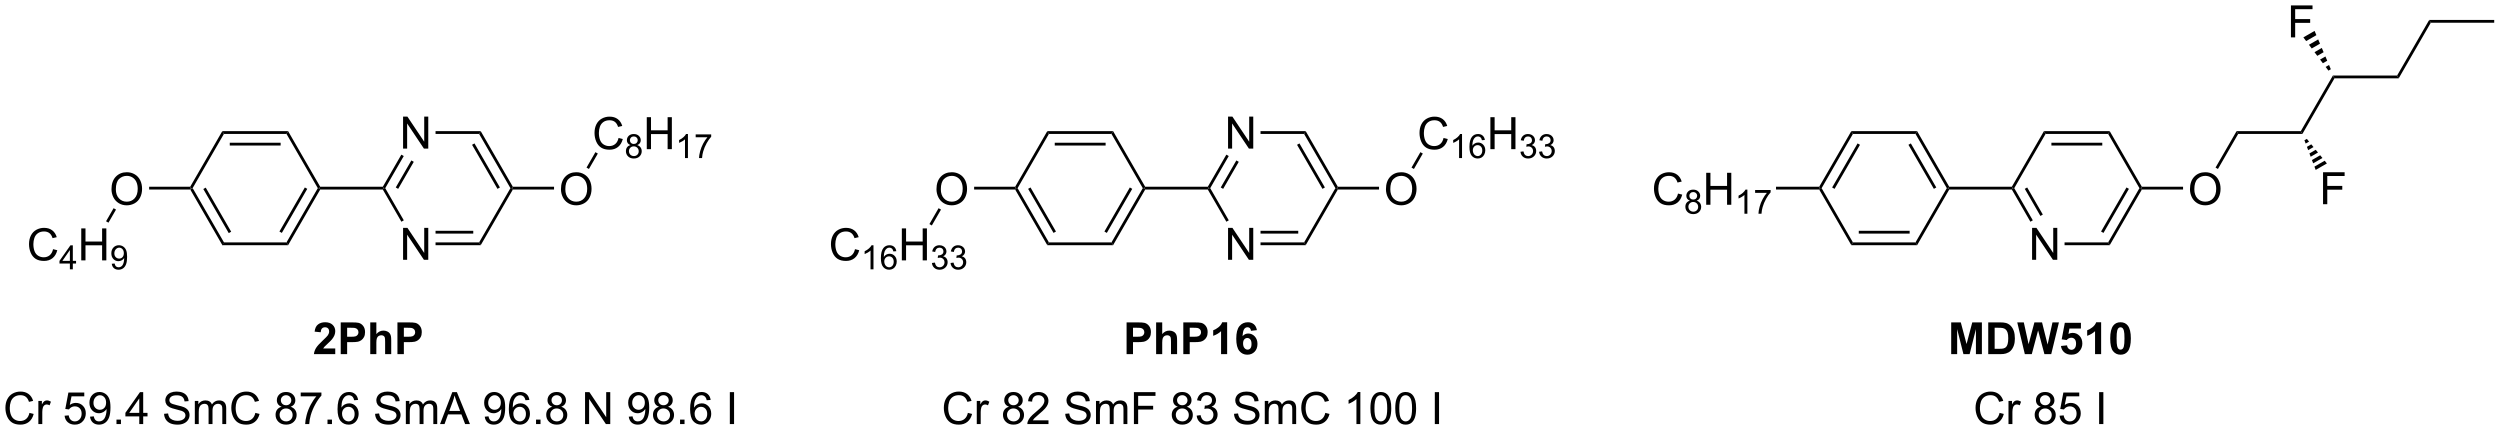 <?xml version="1.0" encoding="UTF-8"?>
<!DOCTYPE svg PUBLIC '-//W3C//DTD SVG 1.0//EN'
          'http://www.w3.org/TR/2001/REC-SVG-20010904/DTD/svg10.dtd'>
<svg stroke-dasharray="none" shape-rendering="auto" xmlns="http://www.w3.org/2000/svg" font-family="'Dialog'" text-rendering="auto" width="1024" fill-opacity="1" color-interpolation="auto" color-rendering="auto" preserveAspectRatio="xMidYMid meet" font-size="12px" viewBox="0 0 1024 177" fill="black" xmlns:xlink="http://www.w3.org/1999/xlink" stroke="black" image-rendering="auto" stroke-miterlimit="10" stroke-linecap="square" stroke-linejoin="miter" font-style="normal" stroke-width="1" height="177" stroke-dashoffset="0" font-weight="normal" stroke-opacity="1"
><!--Generated by the Batik Graphics2D SVG Generator--><defs id="genericDefs"
  /><g
  ><defs id="defs1"
    ><clipPath clipPathUnits="userSpaceOnUse" id="clipPath1"
      ><path d="M1.056 1.596 L461.545 1.596 L461.545 80.829 L1.056 80.829 L1.056 1.596 Z"
      /></clipPath
      ><clipPath clipPathUnits="userSpaceOnUse" id="clipPath2"
      ><path d="M16.733 15.337 L16.733 92.367 L464.418 92.367 L464.418 15.337 Z"
      /></clipPath
    ></defs
    ><g transform="scale(2.224,2.224) translate(-1.056,-1.596) matrix(1.029,0,0,1.029,-16.156,-14.18)"
    ><path d="M50.797 49.288 L50.941 49.038 L51.23 49.038 L56.835 58.748 L56.547 59.248 ZM53.115 49.163 L57.669 57.053 L58.103 56.803 L53.548 48.913 Z" stroke="none" clip-path="url(#clipPath2)"
    /></g
    ><g transform="matrix(2.287,0,0,2.287,-38.273,-35.08)"
    ><path d="M56.547 59.248 L56.835 58.748 L68.047 58.748 L68.335 59.248 Z" stroke="none" clip-path="url(#clipPath2)"
    /></g
    ><g transform="matrix(2.287,0,0,2.287,-38.273,-35.08)"
    ><path d="M68.335 59.248 L68.047 58.748 L73.652 49.038 L73.941 49.038 L74.085 49.288 ZM67.212 57.053 L71.767 49.163 L71.334 48.913 L66.779 56.803 Z" stroke="none" clip-path="url(#clipPath2)"
    /></g
    ><g transform="matrix(2.287,0,0,2.287,-38.273,-35.08)"
    ><path d="M74.085 48.788 L73.941 49.038 L73.652 49.038 L68.047 39.329 L68.335 38.829 Z" stroke="none" clip-path="url(#clipPath2)"
    /></g
    ><g transform="matrix(2.287,0,0,2.287,-38.273,-35.08)"
    ><path d="M68.335 38.829 L68.047 39.329 L56.835 39.329 L56.547 38.829 ZM66.996 40.899 L57.886 40.899 L57.886 41.399 L66.996 41.399 Z" stroke="none" clip-path="url(#clipPath2)"
    /></g
    ><g transform="matrix(2.287,0,0,2.287,-38.273,-35.08)"
    ><path d="M56.547 38.829 L56.835 39.329 L51.23 49.038 L50.941 49.038 L50.797 48.788 Z" stroke="none" clip-path="url(#clipPath2)"
    /></g
    ><g transform="matrix(2.287,0,0,2.287,-38.273,-35.08)"
    ><path d="M88.925 41.954 L88.925 36.227 L89.704 36.227 L92.712 40.722 L92.712 36.227 L93.438 36.227 L93.438 41.954 L92.66 41.954 L89.652 37.454 L89.652 41.954 L88.925 41.954 Z" stroke="none" clip-path="url(#clipPath2)"
    /></g
    ><g transform="matrix(2.287,0,0,2.287,-38.273,-35.08)"
    ><path d="M88.925 61.873 L88.925 56.146 L89.704 56.146 L92.712 60.641 L92.712 56.146 L93.438 56.146 L93.438 61.873 L92.66 61.873 L89.652 57.373 L89.652 61.873 L88.925 61.873 Z" stroke="none" clip-path="url(#clipPath2)"
    /></g
    ><g transform="matrix(2.287,0,0,2.287,-38.273,-35.08)"
    ><path d="M88.617 43.037 L89.05 43.287 L85.73 49.038 L85.441 49.038 L85.297 48.788 ZM90.41 44.072 L87.615 48.913 L88.048 49.163 L90.843 44.322 Z" stroke="none" clip-path="url(#clipPath2)"
    /></g
    ><g transform="matrix(2.287,0,0,2.287,-38.273,-35.08)"
    ><path d="M85.297 49.288 L85.441 49.038 L85.73 49.038 L89.056 54.799 L88.623 55.049 Z" stroke="none" clip-path="url(#clipPath2)"
    /></g
    ><g transform="matrix(2.287,0,0,2.287,-38.273,-35.08)"
    ><path d="M94.741 59.248 L94.741 58.748 L102.547 58.748 L102.835 59.248 ZM94.741 57.178 L101.496 57.178 L101.496 56.678 L94.741 56.678 Z" stroke="none" clip-path="url(#clipPath2)"
    /></g
    ><g transform="matrix(2.287,0,0,2.287,-38.273,-35.08)"
    ><path d="M102.835 59.248 L102.547 58.748 L108.152 49.038 L108.441 49.038 L108.585 49.288 Z" stroke="none" clip-path="url(#clipPath2)"
    /></g
    ><g transform="matrix(2.287,0,0,2.287,-38.273,-35.08)"
    ><path d="M108.585 48.788 L108.441 49.038 L108.152 49.038 L102.547 39.329 L102.835 38.829 ZM106.267 48.913 L101.712 41.024 L101.279 41.274 L105.834 49.163 Z" stroke="none" clip-path="url(#clipPath2)"
    /></g
    ><g transform="matrix(2.287,0,0,2.287,-38.273,-35.08)"
    ><path d="M102.835 38.829 L102.547 39.329 L94.741 39.329 L94.741 38.829 Z" stroke="none" clip-path="url(#clipPath2)"
    /></g
    ><g transform="matrix(2.287,0,0,2.287,-38.273,-35.08)"
    ><path d="M74.085 49.288 L73.941 49.038 L74.085 48.788 L85.297 48.788 L85.441 49.038 L85.297 49.288 Z" stroke="none" clip-path="url(#clipPath2)"
    /></g
    ><g transform="matrix(2.287,0,0,2.287,-38.273,-35.08)"
    ><path d="M117.204 49.224 Q117.204 47.797 117.97 46.992 Q118.735 46.185 119.946 46.185 Q120.738 46.185 121.373 46.565 Q122.011 46.943 122.345 47.62 Q122.68 48.297 122.68 49.157 Q122.68 50.029 122.329 50.716 Q121.977 51.404 121.332 51.758 Q120.688 52.112 119.941 52.112 Q119.134 52.112 118.496 51.722 Q117.86 51.328 117.532 50.654 Q117.204 49.977 117.204 49.224 ZM117.985 49.235 Q117.985 50.271 118.54 50.867 Q119.097 51.461 119.938 51.461 Q120.793 51.461 121.345 50.86 Q121.899 50.258 121.899 49.154 Q121.899 48.453 121.662 47.933 Q121.425 47.412 120.97 47.125 Q120.516 46.836 119.949 46.836 Q119.144 46.836 118.563 47.391 Q117.985 47.943 117.985 49.235 Z" stroke="none" clip-path="url(#clipPath2)"
    /></g
    ><g transform="matrix(2.287,0,0,2.287,-38.273,-35.08)"
    ><path d="M108.585 49.288 L108.441 49.038 L108.585 48.788 L115.964 48.788 L115.964 49.288 Z" stroke="none" clip-path="url(#clipPath2)"
    /></g
    ><g transform="matrix(2.287,0,0,2.287,-38.273,-35.08)"
    ><path d="M127.519 40.046 L128.277 40.236 Q128.04 41.171 127.42 41.663 Q126.8 42.153 125.907 42.153 Q124.98 42.153 124.399 41.775 Q123.821 41.398 123.516 40.684 Q123.214 39.968 123.214 39.148 Q123.214 38.252 123.555 37.588 Q123.899 36.921 124.529 36.575 Q125.16 36.228 125.918 36.228 Q126.777 36.228 127.363 36.666 Q127.949 37.103 128.18 37.898 L127.433 38.072 Q127.235 37.447 126.855 37.163 Q126.477 36.877 125.902 36.877 Q125.243 36.877 124.798 37.195 Q124.355 37.51 124.175 38.044 Q123.996 38.577 123.996 39.142 Q123.996 39.874 124.209 40.419 Q124.423 40.963 124.871 41.234 Q125.321 41.502 125.845 41.502 Q126.48 41.502 126.92 41.135 Q127.363 40.767 127.519 40.046 Z" stroke="none" clip-path="url(#clipPath2)"
    /></g
    ><g transform="matrix(2.287,0,0,2.287,-38.273,-35.08)"
    ><path d="M129.654 41.324 Q129.326 41.205 129.167 40.982 Q129.009 40.76 129.009 40.449 Q129.009 39.98 129.345 39.662 Q129.683 39.342 130.244 39.342 Q130.806 39.342 131.148 39.668 Q131.492 39.994 131.492 40.463 Q131.492 40.761 131.333 40.984 Q131.177 41.205 130.859 41.324 Q131.254 41.453 131.46 41.74 Q131.667 42.027 131.667 42.425 Q131.667 42.976 131.277 43.353 Q130.888 43.728 130.251 43.728 Q129.617 43.728 129.226 43.351 Q128.837 42.974 128.837 42.412 Q128.837 41.992 129.048 41.711 Q129.261 41.427 129.654 41.324 ZM129.548 40.431 Q129.548 40.736 129.744 40.929 Q129.941 41.123 130.255 41.123 Q130.56 41.123 130.754 40.931 Q130.949 40.738 130.949 40.461 Q130.949 40.17 130.748 39.972 Q130.548 39.775 130.25 39.775 Q129.947 39.775 129.748 39.968 Q129.548 40.162 129.548 40.431 ZM129.379 42.414 Q129.379 42.64 129.486 42.851 Q129.593 43.062 129.804 43.177 Q130.015 43.293 130.257 43.293 Q130.636 43.293 130.882 43.05 Q131.129 42.806 131.129 42.431 Q131.129 42.05 130.875 41.802 Q130.621 41.552 130.24 41.552 Q129.869 41.552 129.623 41.798 Q129.379 42.045 129.379 42.414 Z" stroke="none" clip-path="url(#clipPath2)"
    /></g
    ><g transform="matrix(2.287,0,0,2.287,-38.273,-35.08)"
    ><path d="M132.571 42.054 L132.571 36.327 L133.329 36.327 L133.329 38.679 L136.305 38.679 L136.305 36.327 L137.063 36.327 L137.063 42.054 L136.305 42.054 L136.305 39.353 L133.329 39.353 L133.329 42.054 L132.571 42.054 Z" stroke="none" clip-path="url(#clipPath2)"
    /></g
    ><g transform="matrix(2.287,0,0,2.287,-38.273,-35.08)"
    ><path d="M139.944 43.654 L139.417 43.654 L139.417 40.293 Q139.225 40.474 138.917 40.656 Q138.608 40.838 138.362 40.929 L138.362 40.42 Q138.803 40.211 139.133 39.916 Q139.465 39.619 139.604 39.342 L139.944 39.342 L139.944 43.654 ZM141.33 39.922 L141.33 39.414 L144.109 39.414 L144.109 39.824 Q143.699 40.261 143.296 40.986 Q142.894 41.709 142.673 42.472 Q142.515 43.011 142.472 43.654 L141.929 43.654 Q141.939 43.146 142.128 42.429 Q142.32 41.711 142.675 41.045 Q143.031 40.379 143.433 39.922 L141.33 39.922 Z" stroke="none" clip-path="url(#clipPath2)"
    /></g
    ><g transform="matrix(2.287,0,0,2.287,-38.273,-35.08)"
    ><path d="M122.213 45.602 L121.78 45.352 L123.374 42.592 L123.807 42.842 Z" stroke="none" clip-path="url(#clipPath2)"
    /></g
    ><g transform="matrix(2.287,0,0,2.287,-38.273,-35.08)"
    ><path d="M36.704 49.224 Q36.704 47.797 37.469 46.992 Q38.235 46.185 39.446 46.185 Q40.238 46.185 40.873 46.565 Q41.511 46.943 41.844 47.62 Q42.181 48.297 42.181 49.157 Q42.181 50.029 41.829 50.716 Q41.477 51.404 40.831 51.758 Q40.188 52.112 39.441 52.112 Q38.634 52.112 37.996 51.722 Q37.36 51.328 37.032 50.654 Q36.704 49.977 36.704 49.224 ZM37.485 49.235 Q37.485 50.271 38.04 50.867 Q38.597 51.461 39.438 51.461 Q40.292 51.461 40.844 50.86 Q41.399 50.258 41.399 49.154 Q41.399 48.453 41.162 47.933 Q40.925 47.412 40.469 47.125 Q40.016 46.836 39.449 46.836 Q38.644 46.836 38.063 47.391 Q37.485 47.943 37.485 49.235 Z" stroke="none" clip-path="url(#clipPath2)"
    /></g
    ><g transform="matrix(2.287,0,0,2.287,-38.273,-35.08)"
    ><path d="M50.797 48.788 L50.941 49.038 L50.797 49.288 L43.446 49.288 L43.446 48.788 Z" stroke="none" clip-path="url(#clipPath2)"
    /></g
    ><g transform="matrix(2.287,0,0,2.287,-38.273,-35.08)"
    ><path d="M26.237 59.965 L26.995 60.155 Q26.758 61.09 26.138 61.582 Q25.518 62.072 24.625 62.072 Q23.698 62.072 23.117 61.694 Q22.539 61.316 22.234 60.603 Q21.932 59.887 21.932 59.066 Q21.932 58.17 22.273 57.507 Q22.617 56.84 23.247 56.493 Q23.878 56.147 24.635 56.147 Q25.495 56.147 26.081 56.585 Q26.666 57.022 26.898 57.816 L26.151 57.991 Q25.953 57.366 25.573 57.082 Q25.195 56.795 24.62 56.795 Q23.961 56.795 23.515 57.113 Q23.073 57.428 22.893 57.962 Q22.713 58.496 22.713 59.061 Q22.713 59.793 22.927 60.337 Q23.14 60.882 23.588 61.152 Q24.039 61.42 24.562 61.42 Q25.198 61.42 25.638 61.053 Q26.081 60.686 26.237 59.965 Z" stroke="none" clip-path="url(#clipPath2)"
    /></g
    ><g transform="matrix(2.287,0,0,2.287,-38.273,-35.08)"
    ><path d="M29.251 63.573 L29.251 62.543 L27.387 62.543 L27.387 62.061 L29.348 59.278 L29.778 59.278 L29.778 62.061 L30.358 62.061 L30.358 62.543 L29.778 62.543 L29.778 63.573 L29.251 63.573 ZM29.251 62.061 L29.251 60.123 L27.907 62.061 L29.251 62.061 Z" stroke="none" clip-path="url(#clipPath2)"
    /></g
    ><g transform="matrix(2.287,0,0,2.287,-38.273,-35.08)"
    ><path d="M31.289 61.973 L31.289 56.246 L32.046 56.246 L32.046 58.598 L35.023 58.598 L35.023 56.246 L35.781 56.246 L35.781 61.973 L35.023 61.973 L35.023 59.272 L32.046 59.272 L32.046 61.973 L31.289 61.973 Z" stroke="none" clip-path="url(#clipPath2)"
    /></g
    ><g transform="matrix(2.287,0,0,2.287,-38.273,-35.08)"
    ><path d="M36.753 62.578 L37.261 62.532 Q37.326 62.889 37.507 63.051 Q37.689 63.211 37.972 63.211 Q38.216 63.211 38.398 63.1 Q38.582 62.989 38.699 62.803 Q38.816 62.617 38.894 62.301 Q38.974 61.985 38.974 61.657 Q38.974 61.621 38.972 61.551 Q38.814 61.803 38.539 61.959 Q38.265 62.116 37.947 62.116 Q37.414 62.116 37.044 61.729 Q36.675 61.342 36.675 60.709 Q36.675 60.057 37.06 59.658 Q37.445 59.26 38.025 59.26 Q38.445 59.26 38.791 59.487 Q39.138 59.711 39.318 60.129 Q39.499 60.545 39.499 61.336 Q39.499 62.16 39.32 62.649 Q39.142 63.135 38.789 63.391 Q38.435 63.647 37.961 63.647 Q37.457 63.647 37.136 63.367 Q36.818 63.086 36.753 62.578 ZM38.914 60.684 Q38.914 60.229 38.671 59.963 Q38.429 59.696 38.089 59.696 Q37.738 59.696 37.476 59.983 Q37.216 60.27 37.216 60.727 Q37.216 61.137 37.464 61.395 Q37.712 61.651 38.076 61.651 Q38.441 61.651 38.677 61.395 Q38.914 61.137 38.914 60.684 Z" stroke="none" clip-path="url(#clipPath2)"
    /></g
    ><g transform="matrix(2.287,0,0,2.287,-38.273,-35.08)"
    ><path d="M37.081 52.626 L37.514 52.876 L36.161 55.219 L35.728 54.969 Z" stroke="none" clip-path="url(#clipPath2)"
    /></g
    ><g transform="matrix(2.287,0,0,2.287,-38.273,-35.08)"
    ><path d="M198.551 49.288 L198.695 49.038 L198.984 49.038 L204.589 58.748 L204.301 59.248 ZM200.869 49.163 L205.424 57.053 L205.857 56.803 L201.302 48.913 Z" stroke="none" clip-path="url(#clipPath2)"
    /></g
    ><g transform="matrix(2.287,0,0,2.287,-38.273,-35.08)"
    ><path d="M204.301 59.248 L204.589 58.748 L215.801 58.748 L216.089 59.248 Z" stroke="none" clip-path="url(#clipPath2)"
    /></g
    ><g transform="matrix(2.287,0,0,2.287,-38.273,-35.08)"
    ><path d="M216.089 59.248 L215.801 58.748 L221.406 49.038 L221.695 49.038 L221.839 49.288 ZM214.966 57.053 L219.521 49.163 L219.088 48.913 L214.534 56.803 Z" stroke="none" clip-path="url(#clipPath2)"
    /></g
    ><g transform="matrix(2.287,0,0,2.287,-38.273,-35.08)"
    ><path d="M221.839 48.788 L221.695 49.038 L221.406 49.038 L215.801 39.329 L216.089 38.829 Z" stroke="none" clip-path="url(#clipPath2)"
    /></g
    ><g transform="matrix(2.287,0,0,2.287,-38.273,-35.08)"
    ><path d="M216.089 38.829 L215.801 39.329 L204.589 39.329 L204.301 38.829 ZM214.75 40.899 L205.64 40.899 L205.64 41.399 L214.75 41.399 Z" stroke="none" clip-path="url(#clipPath2)"
    /></g
    ><g transform="matrix(2.287,0,0,2.287,-38.273,-35.08)"
    ><path d="M204.301 38.829 L204.589 39.329 L198.984 49.038 L198.695 49.038 L198.551 48.788 Z" stroke="none" clip-path="url(#clipPath2)"
    /></g
    ><g transform="matrix(2.287,0,0,2.287,-38.273,-35.08)"
    ><path d="M236.679 41.954 L236.679 36.227 L237.458 36.227 L240.466 40.722 L240.466 36.227 L241.192 36.227 L241.192 41.954 L240.414 41.954 L237.406 37.454 L237.406 41.954 L236.679 41.954 Z" stroke="none" clip-path="url(#clipPath2)"
    /></g
    ><g transform="matrix(2.287,0,0,2.287,-38.273,-35.08)"
    ><path d="M236.679 61.873 L236.679 56.146 L237.458 56.146 L240.466 60.641 L240.466 56.146 L241.192 56.146 L241.192 61.873 L240.414 61.873 L237.406 57.373 L237.406 61.873 L236.679 61.873 Z" stroke="none" clip-path="url(#clipPath2)"
    /></g
    ><g transform="matrix(2.287,0,0,2.287,-38.273,-35.08)"
    ><path d="M236.371 43.037 L236.804 43.287 L233.484 49.038 L233.195 49.038 L233.051 48.788 ZM238.164 44.072 L235.369 48.913 L235.802 49.163 L238.597 44.322 Z" stroke="none" clip-path="url(#clipPath2)"
    /></g
    ><g transform="matrix(2.287,0,0,2.287,-38.273,-35.08)"
    ><path d="M233.051 49.288 L233.195 49.038 L233.484 49.038 L236.81 54.799 L236.377 55.049 Z" stroke="none" clip-path="url(#clipPath2)"
    /></g
    ><g transform="matrix(2.287,0,0,2.287,-38.273,-35.08)"
    ><path d="M242.495 59.248 L242.495 58.748 L250.301 58.748 L250.589 59.248 ZM242.495 57.178 L249.25 57.178 L249.25 56.678 L242.495 56.678 Z" stroke="none" clip-path="url(#clipPath2)"
    /></g
    ><g transform="matrix(2.287,0,0,2.287,-38.273,-35.08)"
    ><path d="M250.589 59.248 L250.301 58.748 L255.906 49.038 L256.195 49.038 L256.339 49.288 Z" stroke="none" clip-path="url(#clipPath2)"
    /></g
    ><g transform="matrix(2.287,0,0,2.287,-38.273,-35.08)"
    ><path d="M256.339 48.788 L256.195 49.038 L255.906 49.038 L250.301 39.329 L250.589 38.829 ZM254.021 48.913 L249.466 41.024 L249.034 41.274 L253.588 49.163 Z" stroke="none" clip-path="url(#clipPath2)"
    /></g
    ><g transform="matrix(2.287,0,0,2.287,-38.273,-35.08)"
    ><path d="M250.589 38.829 L250.301 39.329 L242.495 39.329 L242.495 38.829 Z" stroke="none" clip-path="url(#clipPath2)"
    /></g
    ><g transform="matrix(2.287,0,0,2.287,-38.273,-35.08)"
    ><path d="M221.839 49.288 L221.695 49.038 L221.839 48.788 L233.051 48.788 L233.195 49.038 L233.051 49.288 Z" stroke="none" clip-path="url(#clipPath2)"
    /></g
    ><g transform="matrix(2.287,0,0,2.287,-38.273,-35.08)"
    ><path d="M264.958 49.224 Q264.958 47.797 265.724 46.992 Q266.489 46.185 267.7 46.185 Q268.492 46.185 269.127 46.565 Q269.765 46.943 270.099 47.62 Q270.435 48.297 270.435 49.157 Q270.435 50.029 270.083 50.716 Q269.732 51.404 269.086 51.758 Q268.442 52.112 267.695 52.112 Q266.888 52.112 266.25 51.722 Q265.614 51.328 265.286 50.654 Q264.958 49.977 264.958 49.224 ZM265.739 49.235 Q265.739 50.271 266.294 50.867 Q266.851 51.461 267.692 51.461 Q268.547 51.461 269.099 50.86 Q269.653 50.258 269.653 49.154 Q269.653 48.453 269.416 47.933 Q269.18 47.412 268.724 47.125 Q268.271 46.836 267.703 46.836 Q266.898 46.836 266.317 47.391 Q265.739 47.943 265.739 49.235 Z" stroke="none" clip-path="url(#clipPath2)"
    /></g
    ><g transform="matrix(2.287,0,0,2.287,-38.273,-35.08)"
    ><path d="M256.339 49.288 L256.195 49.038 L256.339 48.788 L263.718 48.788 L263.718 49.288 Z" stroke="none" clip-path="url(#clipPath2)"
    /></g
    ><g transform="matrix(2.287,0,0,2.287,-38.273,-35.08)"
    ><path d="M275.273 40.046 L276.031 40.236 Q275.794 41.171 275.174 41.663 Q274.555 42.153 273.661 42.153 Q272.734 42.153 272.153 41.775 Q271.575 41.398 271.271 40.684 Q270.969 39.968 270.969 39.148 Q270.969 38.252 271.31 37.588 Q271.653 36.921 272.284 36.575 Q272.914 36.228 273.672 36.228 Q274.531 36.228 275.117 36.666 Q275.703 37.103 275.935 37.898 L275.187 38.072 Q274.989 37.447 274.609 37.163 Q274.232 36.877 273.656 36.877 Q272.997 36.877 272.552 37.195 Q272.109 37.51 271.93 38.044 Q271.75 38.577 271.75 39.142 Q271.75 39.874 271.963 40.419 Q272.177 40.963 272.625 41.234 Q273.075 41.502 273.599 41.502 Q274.234 41.502 274.674 41.135 Q275.117 40.767 275.273 40.046 Z" stroke="none" clip-path="url(#clipPath2)"
    /></g
    ><g transform="matrix(2.287,0,0,2.287,-38.273,-35.08)"
    ><path d="M278.584 43.654 L278.056 43.654 L278.056 40.293 Q277.865 40.474 277.556 40.656 Q277.248 40.838 277.002 40.929 L277.002 40.42 Q277.443 40.211 277.773 39.916 Q278.105 39.619 278.244 39.342 L278.584 39.342 L278.584 43.654 ZM282.671 40.41 L282.145 40.451 Q282.075 40.14 281.946 40 Q281.733 39.775 281.419 39.775 Q281.167 39.775 280.977 39.916 Q280.727 40.097 280.583 40.447 Q280.44 40.795 280.434 41.439 Q280.626 41.148 280.901 41.008 Q281.176 40.867 281.477 40.867 Q282.005 40.867 282.376 41.256 Q282.747 41.644 282.747 42.26 Q282.747 42.664 282.571 43.011 Q282.397 43.357 282.092 43.543 Q281.788 43.728 281.401 43.728 Q280.743 43.728 280.327 43.244 Q279.911 42.758 279.911 41.644 Q279.911 40.398 280.37 39.834 Q280.772 39.342 281.452 39.342 Q281.958 39.342 282.282 39.627 Q282.606 39.91 282.671 40.41 ZM280.516 42.261 Q280.516 42.535 280.632 42.785 Q280.749 43.033 280.956 43.164 Q281.165 43.293 281.393 43.293 Q281.727 43.293 281.967 43.023 Q282.208 42.754 282.208 42.291 Q282.208 41.845 281.969 41.59 Q281.733 41.334 281.372 41.334 Q281.014 41.334 280.764 41.59 Q280.516 41.845 280.516 42.261 Z" stroke="none" clip-path="url(#clipPath2)"
    /></g
    ><g transform="matrix(2.287,0,0,2.287,-38.273,-35.08)"
    ><path d="M283.662 42.054 L283.662 36.327 L284.42 36.327 L284.42 38.679 L287.396 38.679 L287.396 36.327 L288.154 36.327 L288.154 42.054 L287.396 42.054 L287.396 39.353 L284.42 39.353 L284.42 42.054 L283.662 42.054 Z" stroke="none" clip-path="url(#clipPath2)"
    /></g
    ><g transform="matrix(2.287,0,0,2.287,-38.273,-35.08)"
    ><path d="M289.051 42.519 L289.578 42.449 Q289.67 42.898 289.887 43.095 Q290.105 43.293 290.42 43.293 Q290.791 43.293 291.047 43.035 Q291.305 42.777 291.305 42.396 Q291.305 42.033 291.066 41.798 Q290.83 41.562 290.463 41.562 Q290.314 41.562 290.092 41.621 L290.15 41.158 Q290.203 41.164 290.234 41.164 Q290.572 41.164 290.842 40.988 Q291.111 40.812 291.111 40.445 Q291.111 40.156 290.914 39.967 Q290.719 39.775 290.408 39.775 Q290.099 39.775 289.894 39.968 Q289.689 40.162 289.631 40.548 L289.103 40.455 Q289.201 39.923 289.543 39.633 Q289.887 39.342 290.396 39.342 Q290.748 39.342 291.043 39.492 Q291.34 39.642 291.496 39.904 Q291.652 40.164 291.652 40.457 Q291.652 40.736 291.502 40.965 Q291.353 41.193 291.06 41.328 Q291.441 41.416 291.652 41.693 Q291.863 41.968 291.863 42.385 Q291.863 42.947 291.453 43.34 Q291.043 43.73 290.416 43.73 Q289.851 43.73 289.476 43.394 Q289.103 43.056 289.051 42.519 ZM292.387 42.519 L292.915 42.449 Q293.007 42.898 293.223 43.095 Q293.442 43.293 293.757 43.293 Q294.128 43.293 294.384 43.035 Q294.641 42.777 294.641 42.396 Q294.641 42.033 294.403 41.798 Q294.167 41.562 293.8 41.562 Q293.651 41.562 293.428 41.621 L293.487 41.158 Q293.54 41.164 293.571 41.164 Q293.909 41.164 294.178 40.988 Q294.448 40.812 294.448 40.445 Q294.448 40.156 294.251 39.967 Q294.055 39.775 293.745 39.775 Q293.436 39.775 293.231 39.968 Q293.026 40.162 292.968 40.548 L292.44 40.455 Q292.538 39.923 292.88 39.633 Q293.223 39.342 293.733 39.342 Q294.085 39.342 294.38 39.492 Q294.676 39.642 294.833 39.904 Q294.989 40.164 294.989 40.457 Q294.989 40.736 294.839 40.965 Q294.69 41.193 294.397 41.328 Q294.778 41.416 294.989 41.693 Q295.2 41.968 295.2 42.385 Q295.2 42.947 294.79 43.34 Q294.38 43.73 293.753 43.73 Q293.188 43.73 292.813 43.394 Q292.44 43.056 292.387 42.519 Z" stroke="none" clip-path="url(#clipPath2)"
    /></g
    ><g transform="matrix(2.287,0,0,2.287,-38.273,-35.08)"
    ><path d="M269.968 45.602 L269.535 45.352 L271.128 42.592 L271.561 42.842 Z" stroke="none" clip-path="url(#clipPath2)"
    /></g
    ><g transform="matrix(2.287,0,0,2.287,-38.273,-35.08)"
    ><path d="M184.458 49.224 Q184.458 47.797 185.224 46.992 Q185.989 46.185 187.2 46.185 Q187.992 46.185 188.627 46.565 Q189.265 46.943 189.599 47.62 Q189.935 48.297 189.935 49.157 Q189.935 50.029 189.583 50.716 Q189.232 51.404 188.586 51.758 Q187.942 52.112 187.195 52.112 Q186.388 52.112 185.75 51.722 Q185.114 51.328 184.786 50.654 Q184.458 49.977 184.458 49.224 ZM185.239 49.235 Q185.239 50.271 185.794 50.867 Q186.351 51.461 187.192 51.461 Q188.047 51.461 188.599 50.86 Q189.153 50.258 189.153 49.154 Q189.153 48.453 188.917 47.933 Q188.679 47.412 188.224 47.125 Q187.771 46.836 187.203 46.836 Q186.398 46.836 185.817 47.391 Q185.239 47.943 185.239 49.235 Z" stroke="none" clip-path="url(#clipPath2)"
    /></g
    ><g transform="matrix(2.287,0,0,2.287,-38.273,-35.08)"
    ><path d="M198.551 48.788 L198.695 49.038 L198.551 49.288 L191.2 49.288 L191.2 48.788 Z" stroke="none" clip-path="url(#clipPath2)"
    /></g
    ><g transform="matrix(2.287,0,0,2.287,-38.273,-35.08)"
    ><path d="M169.864 59.965 L170.622 60.155 Q170.385 61.09 169.765 61.582 Q169.145 62.072 168.252 62.072 Q167.325 62.072 166.744 61.694 Q166.166 61.316 165.861 60.603 Q165.559 59.887 165.559 59.066 Q165.559 58.17 165.9 57.507 Q166.244 56.84 166.875 56.493 Q167.505 56.147 168.262 56.147 Q169.122 56.147 169.708 56.585 Q170.294 57.022 170.525 57.816 L169.778 57.991 Q169.58 57.366 169.2 57.082 Q168.822 56.795 168.247 56.795 Q167.588 56.795 167.143 57.113 Q166.7 57.428 166.52 57.962 Q166.341 58.496 166.341 59.061 Q166.341 59.793 166.554 60.337 Q166.768 60.882 167.216 61.152 Q167.666 61.42 168.19 61.42 Q168.825 61.42 169.265 61.053 Q169.708 60.686 169.864 59.965 Z" stroke="none" clip-path="url(#clipPath2)"
    /></g
    ><g transform="matrix(2.287,0,0,2.287,-38.273,-35.08)"
    ><path d="M173.175 63.573 L172.647 63.573 L172.647 60.211 Q172.456 60.393 172.147 60.575 Q171.839 60.756 171.593 60.848 L171.593 60.338 Q172.034 60.129 172.364 59.834 Q172.696 59.537 172.835 59.26 L173.175 59.26 L173.175 63.573 ZM177.262 60.328 L176.736 60.37 Q176.666 60.059 176.537 59.918 Q176.324 59.694 176.01 59.694 Q175.758 59.694 175.568 59.834 Q175.318 60.016 175.174 60.366 Q175.031 60.713 175.025 61.358 Q175.217 61.067 175.492 60.926 Q175.767 60.785 176.068 60.785 Q176.595 60.785 176.967 61.174 Q177.338 61.563 177.338 62.178 Q177.338 62.582 177.162 62.93 Q176.988 63.276 176.683 63.461 Q176.379 63.647 175.992 63.647 Q175.334 63.647 174.918 63.162 Q174.502 62.676 174.502 61.563 Q174.502 60.317 174.961 59.752 Q175.363 59.26 176.043 59.26 Q176.549 59.26 176.873 59.545 Q177.197 59.828 177.262 60.328 ZM175.107 62.18 Q175.107 62.453 175.222 62.703 Q175.34 62.952 175.547 63.082 Q175.756 63.211 175.984 63.211 Q176.318 63.211 176.558 62.942 Q176.799 62.672 176.799 62.209 Q176.799 61.764 176.56 61.508 Q176.324 61.252 175.963 61.252 Q175.605 61.252 175.355 61.508 Q175.107 61.764 175.107 62.18 Z" stroke="none" clip-path="url(#clipPath2)"
    /></g
    ><g transform="matrix(2.287,0,0,2.287,-38.273,-35.08)"
    ><path d="M178.253 61.973 L178.253 56.246 L179.011 56.246 L179.011 58.598 L181.987 58.598 L181.987 56.246 L182.745 56.246 L182.745 61.973 L181.987 61.973 L181.987 59.272 L179.011 59.272 L179.011 61.973 L178.253 61.973 Z" stroke="none" clip-path="url(#clipPath2)"
    /></g
    ><g transform="matrix(2.287,0,0,2.287,-38.273,-35.08)"
    ><path d="M183.641 62.438 L184.169 62.367 Q184.261 62.817 184.477 63.014 Q184.696 63.211 185.011 63.211 Q185.382 63.211 185.637 62.953 Q185.895 62.696 185.895 62.315 Q185.895 61.952 185.657 61.717 Q185.421 61.481 185.054 61.481 Q184.905 61.481 184.682 61.539 L184.741 61.077 Q184.794 61.082 184.825 61.082 Q185.163 61.082 185.432 60.907 Q185.702 60.731 185.702 60.364 Q185.702 60.075 185.505 59.885 Q185.309 59.694 184.999 59.694 Q184.69 59.694 184.485 59.887 Q184.28 60.08 184.221 60.467 L183.694 60.373 Q183.792 59.842 184.133 59.551 Q184.477 59.26 184.987 59.26 Q185.339 59.26 185.633 59.41 Q185.93 59.561 186.087 59.823 Q186.243 60.082 186.243 60.375 Q186.243 60.655 186.093 60.883 Q185.944 61.112 185.651 61.246 Q186.032 61.334 186.243 61.612 Q186.454 61.887 186.454 62.303 Q186.454 62.866 186.044 63.258 Q185.633 63.649 185.007 63.649 Q184.442 63.649 184.067 63.313 Q183.694 62.975 183.641 62.438 ZM186.978 62.438 L187.506 62.367 Q187.597 62.817 187.814 63.014 Q188.033 63.211 188.347 63.211 Q188.719 63.211 188.974 62.953 Q189.232 62.696 189.232 62.315 Q189.232 61.952 188.994 61.717 Q188.758 61.481 188.39 61.481 Q188.242 61.481 188.019 61.539 L188.078 61.077 Q188.131 61.082 188.162 61.082 Q188.5 61.082 188.769 60.907 Q189.039 60.731 189.039 60.364 Q189.039 60.075 188.842 59.885 Q188.646 59.694 188.336 59.694 Q188.027 59.694 187.822 59.887 Q187.617 60.08 187.558 60.467 L187.031 60.373 Q187.129 59.842 187.47 59.551 Q187.814 59.26 188.324 59.26 Q188.675 59.26 188.97 59.41 Q189.267 59.561 189.424 59.823 Q189.58 60.082 189.58 60.375 Q189.58 60.655 189.429 60.883 Q189.281 61.112 188.988 61.246 Q189.369 61.334 189.58 61.612 Q189.791 61.887 189.791 62.303 Q189.791 62.866 189.381 63.258 Q188.97 63.649 188.344 63.649 Q187.779 63.649 187.404 63.313 Q187.031 62.975 186.978 62.438 Z" stroke="none" clip-path="url(#clipPath2)"
    /></g
    ><g transform="matrix(2.287,0,0,2.287,-38.273,-35.08)"
    ><path d="M184.835 52.626 L185.268 52.876 L183.626 55.72 L183.193 55.47 Z" stroke="none" clip-path="url(#clipPath2)"
    /></g
    ><g transform="matrix(2.287,0,0,2.287,-38.273,-35.08)"
    ><path d="M348.302 38.829 L348.59 39.329 L342.985 49.038 L342.696 49.038 L342.552 48.788 ZM349.425 41.024 L344.87 48.913 L345.303 49.163 L349.858 41.274 Z" stroke="none" clip-path="url(#clipPath2)"
    /></g
    ><g transform="matrix(2.287,0,0,2.287,-38.273,-35.08)"
    ><path d="M342.552 49.288 L342.696 49.038 L342.985 49.038 L348.59 58.748 L348.302 59.248 Z" stroke="none" clip-path="url(#clipPath2)"
    /></g
    ><g transform="matrix(2.287,0,0,2.287,-38.273,-35.08)"
    ><path d="M348.302 59.248 L348.59 58.748 L359.802 58.748 L360.09 59.248 ZM349.641 57.178 L358.751 57.178 L358.751 56.678 L349.641 56.678 Z" stroke="none" clip-path="url(#clipPath2)"
    /></g
    ><g transform="matrix(2.287,0,0,2.287,-38.273,-35.08)"
    ><path d="M360.09 59.248 L359.802 58.748 L365.407 49.038 L365.696 49.038 L365.84 49.288 Z" stroke="none" clip-path="url(#clipPath2)"
    /></g
    ><g transform="matrix(2.287,0,0,2.287,-38.273,-35.08)"
    ><path d="M365.84 48.788 L365.696 49.038 L365.407 49.038 L359.802 39.329 L360.09 38.829 ZM363.522 48.913 L358.967 41.024 L358.534 41.274 L363.089 49.163 Z" stroke="none" clip-path="url(#clipPath2)"
    /></g
    ><g transform="matrix(2.287,0,0,2.287,-38.273,-35.08)"
    ><path d="M360.09 38.829 L359.802 39.329 L348.59 39.329 L348.302 38.829 Z" stroke="none" clip-path="url(#clipPath2)"
    /></g
    ><g transform="matrix(2.287,0,0,2.287,-38.273,-35.08)"
    ><path d="M380.68 61.873 L380.68 56.146 L381.459 56.146 L384.467 60.641 L384.467 56.146 L385.193 56.146 L385.193 61.873 L384.415 61.873 L381.407 57.373 L381.407 61.873 L380.68 61.873 Z" stroke="none" clip-path="url(#clipPath2)"
    /></g
    ><g transform="matrix(2.287,0,0,2.287,-38.273,-35.08)"
    ><path d="M377.052 49.288 L377.196 49.038 L377.485 49.038 L380.811 54.799 L380.378 55.049 ZM379.37 49.163 L382.171 54.014 L382.603 53.764 L379.803 48.913 Z" stroke="none" clip-path="url(#clipPath2)"
    /></g
    ><g transform="matrix(2.287,0,0,2.287,-38.273,-35.08)"
    ><path d="M386.496 59.248 L386.496 58.748 L394.302 58.748 L394.59 59.248 Z" stroke="none" clip-path="url(#clipPath2)"
    /></g
    ><g transform="matrix(2.287,0,0,2.287,-38.273,-35.08)"
    ><path d="M394.59 59.248 L394.302 58.748 L399.907 49.038 L400.196 49.038 L400.34 49.288 ZM393.467 57.053 L398.022 49.163 L397.589 48.913 L393.034 56.803 Z" stroke="none" clip-path="url(#clipPath2)"
    /></g
    ><g transform="matrix(2.287,0,0,2.287,-38.273,-35.08)"
    ><path d="M400.34 48.788 L400.196 49.038 L399.907 49.038 L394.302 39.329 L394.59 38.829 Z" stroke="none" clip-path="url(#clipPath2)"
    /></g
    ><g transform="matrix(2.287,0,0,2.287,-38.273,-35.08)"
    ><path d="M394.59 38.829 L394.302 39.329 L383.09 39.329 L382.802 38.829 ZM393.251 40.899 L384.141 40.899 L384.141 41.399 L393.251 41.399 Z" stroke="none" clip-path="url(#clipPath2)"
    /></g
    ><g transform="matrix(2.287,0,0,2.287,-38.273,-35.08)"
    ><path d="M382.802 38.829 L383.09 39.329 L377.485 49.038 L377.196 49.038 L377.052 48.788 Z" stroke="none" clip-path="url(#clipPath2)"
    /></g
    ><g transform="matrix(2.287,0,0,2.287,-38.273,-35.08)"
    ><path d="M365.84 49.288 L365.696 49.038 L365.84 48.788 L377.052 48.788 L377.196 49.038 L377.052 49.288 Z" stroke="none" clip-path="url(#clipPath2)"
    /></g
    ><g transform="matrix(2.287,0,0,2.287,-38.273,-35.08)"
    ><path d="M317.264 50.005 L318.022 50.196 Q317.785 51.13 317.166 51.623 Q316.546 52.112 315.652 52.112 Q314.725 52.112 314.145 51.735 Q313.567 51.357 313.262 50.644 Q312.96 49.927 312.96 49.107 Q312.96 48.211 313.301 47.547 Q313.645 46.88 314.275 46.534 Q314.905 46.188 315.663 46.188 Q316.522 46.188 317.108 46.625 Q317.694 47.063 317.926 47.857 L317.178 48.032 Q316.981 47.407 316.6 47.123 Q316.223 46.836 315.647 46.836 Q314.988 46.836 314.543 47.154 Q314.1 47.469 313.921 48.003 Q313.741 48.537 313.741 49.102 Q313.741 49.834 313.954 50.378 Q314.168 50.922 314.616 51.193 Q315.067 51.461 315.59 51.461 Q316.225 51.461 316.666 51.094 Q317.108 50.727 317.264 50.005 Z" stroke="none" clip-path="url(#clipPath2)"
    /></g
    ><g transform="matrix(2.287,0,0,2.287,-38.273,-35.08)"
    ><path d="M319.399 51.283 Q319.071 51.164 318.913 50.941 Q318.755 50.719 318.755 50.408 Q318.755 49.94 319.091 49.621 Q319.429 49.301 319.989 49.301 Q320.552 49.301 320.893 49.627 Q321.237 49.953 321.237 50.422 Q321.237 50.721 321.079 50.943 Q320.923 51.164 320.604 51.283 Q320.999 51.412 321.206 51.699 Q321.413 51.986 321.413 52.385 Q321.413 52.936 321.022 53.312 Q320.634 53.688 319.997 53.688 Q319.362 53.688 318.971 53.311 Q318.583 52.934 318.583 52.371 Q318.583 51.951 318.794 51.67 Q319.007 51.387 319.399 51.283 ZM319.294 50.391 Q319.294 50.695 319.489 50.889 Q319.686 51.082 320.001 51.082 Q320.305 51.082 320.499 50.891 Q320.694 50.697 320.694 50.42 Q320.694 50.129 320.493 49.932 Q320.294 49.734 319.995 49.734 Q319.692 49.734 319.493 49.928 Q319.294 50.121 319.294 50.391 ZM319.124 52.373 Q319.124 52.6 319.231 52.811 Q319.339 53.022 319.55 53.137 Q319.761 53.252 320.003 53.252 Q320.382 53.252 320.628 53.01 Q320.874 52.766 320.874 52.391 Q320.874 52.01 320.62 51.762 Q320.366 51.512 319.985 51.512 Q319.614 51.512 319.368 51.758 Q319.124 52.004 319.124 52.373 Z" stroke="none" clip-path="url(#clipPath2)"
    /></g
    ><g transform="matrix(2.287,0,0,2.287,-38.273,-35.08)"
    ><path d="M322.316 52.013 L322.316 46.287 L323.074 46.287 L323.074 48.638 L326.051 48.638 L326.051 46.287 L326.808 46.287 L326.808 52.013 L326.051 52.013 L326.051 49.313 L323.074 49.313 L323.074 52.013 L322.316 52.013 Z" stroke="none" clip-path="url(#clipPath2)"
    /></g
    ><g transform="matrix(2.287,0,0,2.287,-38.273,-35.08)"
    ><path d="M329.689 53.613 L329.162 53.613 L329.162 50.252 Q328.971 50.434 328.662 50.615 Q328.353 50.797 328.107 50.889 L328.107 50.379 Q328.549 50.17 328.879 49.875 Q329.211 49.578 329.349 49.301 L329.689 49.301 L329.689 53.613 ZM331.075 49.881 L331.075 49.373 L333.854 49.373 L333.854 49.783 Q333.444 50.221 333.042 50.945 Q332.639 51.668 332.419 52.432 Q332.26 52.971 332.218 53.613 L331.675 53.613 Q331.684 53.105 331.874 52.389 Q332.065 51.67 332.421 51.004 Q332.776 50.338 333.178 49.881 L331.075 49.881 Z" stroke="none" clip-path="url(#clipPath2)"
    /></g
    ><g transform="matrix(2.287,0,0,2.287,-38.273,-35.08)"
    ><path d="M342.552 48.788 L342.696 49.038 L342.552 49.288 L334.818 49.288 L334.818 48.788 Z" stroke="none" clip-path="url(#clipPath2)"
    /></g
    ><g transform="matrix(2.287,0,0,2.287,-38.273,-35.08)"
    ><path d="M408.959 49.224 Q408.959 47.797 409.725 46.992 Q410.49 46.185 411.701 46.185 Q412.493 46.185 413.128 46.565 Q413.766 46.943 414.1 47.62 Q414.436 48.297 414.436 49.157 Q414.436 50.029 414.084 50.716 Q413.733 51.404 413.087 51.758 Q412.443 52.112 411.696 52.112 Q410.889 52.112 410.251 51.722 Q409.615 51.328 409.287 50.654 Q408.959 49.977 408.959 49.224 ZM409.74 49.235 Q409.74 50.271 410.295 50.867 Q410.852 51.461 411.693 51.461 Q412.548 51.461 413.1 50.86 Q413.654 50.258 413.654 49.154 Q413.654 48.453 413.417 47.933 Q413.18 47.412 412.725 47.125 Q412.272 46.836 411.704 46.836 Q410.899 46.836 410.318 47.391 Q409.74 47.943 409.74 49.235 Z" stroke="none" clip-path="url(#clipPath2)"
    /></g
    ><g transform="matrix(2.287,0,0,2.287,-38.273,-35.08)"
    ><path d="M400.34 49.288 L400.196 49.038 L400.34 48.788 L407.719 48.788 L407.719 49.288 Z" stroke="none" clip-path="url(#clipPath2)"
    /></g
    ><g transform="matrix(2.287,0,0,2.287,-38.273,-35.08)"
    ><path d="M413.969 45.602 L413.536 45.352 L417.302 38.829 L417.59 39.329 Z" stroke="none" clip-path="url(#clipPath2)"
    /></g
    ><g transform="matrix(2.287,0,0,2.287,-38.273,-35.08)"
    ><path d="M417.59 39.329 L417.302 38.829 L428.802 38.829 L429.09 39.329 Z" stroke="none" clip-path="url(#clipPath2)"
    /></g
    ><g transform="matrix(2.287,0,0,2.287,-38.273,-35.08)"
    ><path d="M429.09 39.329 L428.802 38.829 L434.552 28.87 L434.84 29.37 Z" stroke="none" clip-path="url(#clipPath2)"
    /></g
    ><g transform="matrix(2.287,0,0,2.287,-38.273,-35.08)"
    ><path d="M434.84 29.37 L434.552 28.87 L446.052 28.87 L446.34 29.37 Z" stroke="none" clip-path="url(#clipPath2)"
    /></g
    ><g transform="matrix(2.287,0,0,2.287,-38.273,-35.08)"
    ><path d="M446.34 29.37 L446.052 28.87 L451.802 18.91 L452.09 19.41 Z" stroke="none" clip-path="url(#clipPath2)"
    /></g
    ><g transform="matrix(2.287,0,0,2.287,-38.273,-35.08)"
    ><path d="M432.79 51.913 L432.79 46.187 L436.654 46.187 L436.654 46.861 L433.548 46.861 L433.548 48.635 L436.235 48.635 L436.235 49.312 L433.548 49.312 L433.548 51.913 L432.79 51.913 Z" stroke="none" clip-path="url(#clipPath2)"
    /></g
    ><g transform="matrix(2.287,0,0,2.287,-38.273,-35.08)"
    ><path d="M429.888 40.21 L430.287 40.699 L429.679 41.05 L429.455 40.46 ZM430.686 41.188 L431.085 41.677 L430.127 42.231 L429.903 41.64 ZM431.484 42.167 L431.884 42.656 L430.575 43.411 L430.351 42.821 ZM432.283 43.145 L432.682 43.634 L431.023 44.592 L430.799 44.002 ZM433.081 44.124 L433.481 44.613 L431.471 45.773 L431.247 45.182 Z" stroke="none" clip-path="url(#clipPath2)"
    /></g
    ><g transform="matrix(2.287,0,0,2.287,-38.273,-35.08)"
    ><path d="M427.04 22.035 L427.04 16.309 L430.904 16.309 L430.904 16.983 L427.798 16.983 L427.798 18.757 L430.485 18.757 L430.485 19.434 L427.798 19.434 L427.798 22.035 L427.04 22.035 Z" stroke="none" clip-path="url(#clipPath2)"
    /></g
    ><g transform="matrix(2.287,0,0,2.287,-38.273,-35.08)"
    ><path d="M433.755 27.989 L433.256 27.327 L433.864 26.976 L434.188 27.739 ZM432.757 26.666 L432.258 26.004 L433.217 25.451 L433.54 26.213 ZM431.76 25.342 L431.261 24.681 L432.57 23.925 L432.893 24.688 ZM430.762 24.019 L430.263 23.357 L431.922 22.4 L432.246 23.162 ZM429.765 22.696 L429.266 22.034 L431.275 20.874 L431.599 21.637 Z" stroke="none" clip-path="url(#clipPath2)"
    /></g
    ><g transform="matrix(2.287,0,0,2.287,-38.273,-35.08)"
    ><path d="M76.778 77.752 L76.778 78.767 L72.956 78.767 Q73.018 78.192 73.329 77.677 Q73.639 77.162 74.555 76.313 Q75.293 75.625 75.458 75.382 Q75.683 75.043 75.683 74.714 Q75.683 74.349 75.487 74.153 Q75.293 73.956 74.946 73.956 Q74.604 73.956 74.403 74.163 Q74.201 74.367 74.17 74.846 L73.083 74.737 Q73.181 73.837 73.693 73.446 Q74.206 73.053 74.974 73.053 Q75.816 73.053 76.297 73.508 Q76.778 73.961 76.778 74.636 Q76.778 75.019 76.641 75.369 Q76.504 75.716 76.204 76.096 Q76.007 76.347 75.489 76.821 Q74.974 77.294 74.835 77.45 Q74.698 77.605 74.612 77.752 L76.778 77.752 ZM77.758 78.767 L77.758 73.076 L79.6 73.076 Q80.648 73.076 80.967 73.161 Q81.456 73.288 81.784 73.718 Q82.116 74.147 82.116 74.825 Q82.116 75.351 81.924 75.708 Q81.735 76.065 81.443 76.269 Q81.15 76.471 80.848 76.538 Q80.436 76.619 79.655 76.619 L78.907 76.619 L78.907 78.767 L77.758 78.767 ZM78.907 74.039 L78.907 75.653 L79.536 75.653 Q80.214 75.653 80.441 75.566 Q80.672 75.475 80.801 75.286 Q80.933 75.094 80.933 74.841 Q80.933 74.53 80.749 74.329 Q80.568 74.127 80.289 74.077 Q80.082 74.039 79.46 74.039 L78.907 74.039 ZM84.139 73.076 L84.139 75.167 Q84.667 74.551 85.4 74.551 Q85.778 74.551 86.08 74.691 Q86.383 74.831 86.536 75.048 Q86.689 75.265 86.745 75.529 Q86.802 75.793 86.802 76.347 L86.802 78.767 L85.71 78.767 L85.71 76.588 Q85.71 75.941 85.648 75.767 Q85.586 75.591 85.428 75.488 Q85.273 75.384 85.035 75.384 Q84.763 75.384 84.548 75.516 Q84.336 75.648 84.238 75.915 Q84.139 76.181 84.139 76.702 L84.139 78.767 L83.047 78.767 L83.047 73.076 L84.139 73.076 ZM87.916 78.767 L87.916 73.076 L89.759 73.076 Q90.807 73.076 91.126 73.161 Q91.615 73.288 91.943 73.718 Q92.275 74.147 92.275 74.825 Q92.275 75.351 92.083 75.708 Q91.894 76.065 91.602 76.269 Q91.309 76.471 91.006 76.538 Q90.595 76.619 89.813 76.619 L89.066 76.619 L89.066 78.767 L87.916 78.767 ZM89.066 74.039 L89.066 75.653 L89.694 75.653 Q90.372 75.653 90.6 75.566 Q90.83 75.475 90.96 75.286 Q91.092 75.094 91.092 74.841 Q91.092 74.53 90.908 74.329 Q90.727 74.127 90.447 74.077 Q90.24 74.039 89.619 74.039 L89.066 74.039 Z" stroke="none" clip-path="url(#clipPath2)"
    /></g
    ><g transform="matrix(2.287,0,0,2.287,-38.273,-35.08)"
    ><path d="M218.506 78.767 L218.506 73.076 L220.349 73.076 Q221.397 73.076 221.715 73.161 Q222.204 73.288 222.533 73.718 Q222.864 74.147 222.864 74.825 Q222.864 75.351 222.673 75.708 Q222.484 76.065 222.191 76.269 Q221.899 76.471 221.596 76.538 Q221.184 76.619 220.403 76.619 L219.655 76.619 L219.655 78.767 L218.506 78.767 ZM219.655 74.039 L219.655 75.653 L220.284 75.653 Q220.962 75.653 221.19 75.566 Q221.42 75.475 221.549 75.286 Q221.681 75.094 221.681 74.841 Q221.681 74.53 221.498 74.329 Q221.316 74.127 221.037 74.077 Q220.83 74.039 220.209 74.039 L219.655 74.039 ZM224.888 73.076 L224.888 75.167 Q225.416 74.551 226.148 74.551 Q226.526 74.551 226.829 74.691 Q227.131 74.831 227.284 75.048 Q227.437 75.265 227.494 75.529 Q227.551 75.793 227.551 76.347 L227.551 78.767 L226.459 78.767 L226.459 76.588 Q226.459 75.941 226.397 75.767 Q226.334 75.591 226.177 75.488 Q226.021 75.384 225.783 75.384 Q225.511 75.384 225.297 75.516 Q225.084 75.648 224.986 75.915 Q224.888 76.181 224.888 76.702 L224.888 78.767 L223.796 78.767 L223.796 73.076 L224.888 73.076 ZM228.665 78.767 L228.665 73.076 L230.507 73.076 Q231.555 73.076 231.874 73.161 Q232.363 73.288 232.691 73.718 Q233.023 74.147 233.023 74.825 Q233.023 75.351 232.831 75.708 Q232.642 76.065 232.35 76.269 Q232.058 76.471 231.755 76.538 Q231.343 76.619 230.562 76.619 L229.814 76.619 L229.814 78.767 L228.665 78.767 ZM229.814 74.039 L229.814 75.653 L230.443 75.653 Q231.121 75.653 231.348 75.566 Q231.579 75.475 231.708 75.286 Q231.84 75.094 231.84 74.841 Q231.84 74.53 231.656 74.329 Q231.475 74.127 231.196 74.077 Q230.989 74.039 230.368 74.039 L229.814 74.039 ZM236.516 78.767 L235.427 78.767 L235.427 74.654 Q234.829 75.213 234.017 75.483 L234.017 74.492 Q234.444 74.352 234.943 73.964 Q235.445 73.573 235.631 73.053 L236.516 73.053 L236.516 78.767 ZM241.844 74.468 L240.788 74.585 Q240.749 74.259 240.586 74.103 Q240.423 73.948 240.161 73.948 Q239.817 73.948 239.577 74.259 Q239.339 74.569 239.276 75.552 Q239.685 75.071 240.291 75.071 Q240.974 75.071 241.461 75.591 Q241.947 76.112 241.947 76.934 Q241.947 77.807 241.435 78.337 Q240.922 78.865 240.12 78.865 Q239.258 78.865 238.702 78.195 Q238.148 77.525 238.148 75.998 Q238.148 74.435 238.725 73.744 Q239.305 73.053 240.229 73.053 Q240.876 73.053 241.3 73.415 Q241.727 73.777 241.844 74.468 ZM239.37 76.849 Q239.37 77.38 239.613 77.669 Q239.859 77.959 240.174 77.959 Q240.477 77.959 240.679 77.724 Q240.881 77.486 240.881 76.945 Q240.881 76.391 240.663 76.132 Q240.446 75.873 240.12 75.873 Q239.804 75.873 239.587 76.122 Q239.37 76.368 239.37 76.849 Z" stroke="none" clip-path="url(#clipPath2)"
    /></g
    ><g transform="matrix(2.287,0,0,2.287,-38.273,-35.08)"
    ><path d="M366.193 78.767 L366.193 73.076 L367.912 73.076 L368.945 76.958 L369.967 73.076 L371.69 73.076 L371.69 78.767 L370.621 78.767 L370.621 74.287 L369.493 78.767 L368.385 78.767 L367.26 74.287 L367.26 78.767 L366.193 78.767 ZM372.826 73.076 L374.928 73.076 Q375.637 73.076 376.009 73.185 Q376.512 73.332 376.869 73.71 Q377.226 74.085 377.412 74.631 Q377.598 75.175 377.598 75.974 Q377.598 76.678 377.422 77.186 Q377.21 77.807 376.814 78.192 Q376.514 78.482 376.007 78.645 Q375.626 78.767 374.99 78.767 L372.826 78.767 L372.826 73.076 ZM373.975 74.039 L373.975 77.807 L374.834 77.807 Q375.316 77.807 375.528 77.752 Q375.808 77.682 375.991 77.517 Q376.178 77.349 376.294 76.968 Q376.411 76.585 376.411 75.925 Q376.411 75.265 376.294 74.913 Q376.178 74.559 375.968 74.362 Q375.758 74.163 375.435 74.093 Q375.194 74.039 374.493 74.039 L373.975 74.039 ZM379.38 78.767 L378.022 73.076 L379.196 73.076 L380.056 76.984 L381.096 73.076 L382.462 73.076 L383.459 77.051 L384.333 73.076 L385.49 73.076 L384.108 78.767 L382.889 78.767 L381.756 74.512 L380.625 78.767 L379.38 78.767 ZM385.851 77.302 L386.938 77.191 Q386.985 77.558 387.212 77.775 Q387.443 77.99 387.74 77.99 Q388.082 77.99 388.317 77.713 Q388.555 77.434 388.555 76.875 Q388.555 76.352 388.32 76.091 Q388.087 75.827 387.709 75.827 Q387.241 75.827 386.868 76.243 L385.983 76.114 L386.542 73.154 L389.425 73.154 L389.425 74.173 L387.368 74.173 L387.197 75.141 Q387.562 74.957 387.942 74.957 Q388.669 74.957 389.174 75.485 Q389.679 76.013 389.679 76.857 Q389.679 77.558 389.27 78.109 Q388.716 78.865 387.73 78.865 Q386.941 78.865 386.444 78.441 Q385.947 78.016 385.851 77.302 ZM393.047 78.767 L391.957 78.767 L391.957 74.654 Q391.36 75.213 390.547 75.483 L390.547 74.492 Q390.974 74.352 391.473 73.964 Q391.975 73.573 392.162 73.053 L393.047 73.053 L393.047 78.767 ZM396.521 73.053 Q397.349 73.053 397.815 73.643 Q398.369 74.341 398.369 75.959 Q398.369 77.574 397.81 78.28 Q397.349 78.865 396.521 78.865 Q395.69 78.865 395.18 78.226 Q394.673 77.587 394.673 75.948 Q394.673 74.341 395.232 73.635 Q395.695 73.053 396.521 73.053 ZM396.521 73.956 Q396.324 73.956 396.169 74.083 Q396.014 74.209 395.928 74.535 Q395.815 74.957 395.815 75.959 Q395.815 76.96 395.916 77.336 Q396.016 77.711 396.169 77.835 Q396.324 77.959 396.521 77.959 Q396.72 77.959 396.876 77.832 Q397.031 77.706 397.116 77.38 Q397.228 76.96 397.228 75.959 Q397.228 74.957 397.127 74.585 Q397.026 74.209 396.873 74.083 Q396.72 73.956 396.521 73.956 Z" stroke="none" clip-path="url(#clipPath2)"
    /></g
    ><g transform="matrix(2.287,0,0,2.287,-38.273,-35.08)"
    ><path d="M22.01 89.285 L22.767 89.475 Q22.531 90.41 21.911 90.903 Q21.291 91.392 20.398 91.392 Q19.471 91.392 18.89 91.014 Q18.312 90.637 18.007 89.923 Q17.705 89.207 17.705 88.387 Q17.705 87.491 18.046 86.827 Q18.39 86.16 19.02 85.814 Q19.65 85.468 20.408 85.468 Q21.267 85.468 21.854 85.905 Q22.439 86.343 22.671 87.137 L21.924 87.311 Q21.726 86.686 21.346 86.403 Q20.968 86.116 20.392 86.116 Q19.734 86.116 19.288 86.434 Q18.846 86.749 18.666 87.283 Q18.486 87.817 18.486 88.382 Q18.486 89.114 18.7 89.658 Q18.913 90.202 19.361 90.473 Q19.812 90.741 20.335 90.741 Q20.971 90.741 21.411 90.374 Q21.854 90.007 22.01 89.285 ZM23.605 91.293 L23.605 87.145 L24.238 87.145 L24.238 87.772 Q24.48 87.332 24.683 87.192 Q24.889 87.051 25.136 87.051 Q25.49 87.051 25.857 87.278 L25.615 87.929 Q25.357 87.778 25.1 87.778 Q24.87 87.778 24.686 87.916 Q24.503 88.054 24.425 88.301 Q24.308 88.676 24.308 89.121 L24.308 91.293 L23.605 91.293 ZM28.304 89.793 L29.041 89.731 Q29.124 90.27 29.421 90.541 Q29.721 90.811 30.142 90.811 Q30.65 90.811 31.002 90.429 Q31.354 90.046 31.354 89.413 Q31.354 88.811 31.015 88.465 Q30.679 88.116 30.132 88.116 Q29.791 88.116 29.517 88.272 Q29.244 88.426 29.088 88.671 L28.429 88.585 L28.984 85.645 L31.83 85.645 L31.83 86.317 L29.546 86.317 L29.236 87.856 Q29.752 87.496 30.32 87.496 Q31.07 87.496 31.585 88.017 Q32.101 88.535 32.101 89.35 Q32.101 90.129 31.648 90.694 Q31.096 91.392 30.142 91.392 Q29.361 91.392 28.866 90.955 Q28.374 90.514 28.304 89.793 ZM32.857 89.968 L33.535 89.905 Q33.62 90.382 33.863 90.598 Q34.105 90.811 34.482 90.811 Q34.808 90.811 35.05 90.663 Q35.295 90.514 35.451 90.267 Q35.607 90.02 35.712 89.598 Q35.818 89.176 35.818 88.739 Q35.818 88.692 35.816 88.598 Q35.605 88.934 35.238 89.142 Q34.873 89.35 34.449 89.35 Q33.738 89.35 33.245 88.835 Q32.753 88.319 32.753 87.475 Q32.753 86.606 33.266 86.074 Q33.779 85.543 34.553 85.543 Q35.113 85.543 35.574 85.845 Q36.037 86.145 36.277 86.702 Q36.519 87.257 36.519 88.311 Q36.519 89.41 36.279 90.061 Q36.042 90.71 35.571 91.051 Q35.1 91.392 34.467 91.392 Q33.795 91.392 33.368 91.02 Q32.943 90.645 32.857 89.968 ZM35.738 87.442 Q35.738 86.835 35.415 86.481 Q35.092 86.124 34.639 86.124 Q34.17 86.124 33.821 86.507 Q33.475 86.889 33.475 87.499 Q33.475 88.046 33.805 88.389 Q34.136 88.731 34.62 88.731 Q35.107 88.731 35.422 88.389 Q35.738 88.046 35.738 87.442 ZM37.596 91.293 L37.596 90.491 L38.398 90.491 L38.398 91.293 L37.596 91.293 ZM41.678 91.293 L41.678 89.921 L39.193 89.921 L39.193 89.278 L41.808 85.567 L42.381 85.567 L42.381 89.278 L43.154 89.278 L43.154 89.921 L42.381 89.921 L42.381 91.293 L41.678 91.293 ZM41.678 89.278 L41.678 86.694 L39.886 89.278 L41.678 89.278 ZM46.123 89.452 L46.839 89.389 Q46.889 89.819 47.074 90.095 Q47.261 90.371 47.652 90.541 Q48.042 90.71 48.529 90.71 Q48.964 90.71 49.295 90.582 Q49.628 90.452 49.79 90.228 Q49.951 90.004 49.951 89.739 Q49.951 89.468 49.795 89.267 Q49.639 89.067 49.279 88.929 Q49.05 88.84 48.261 88.65 Q47.472 88.46 47.154 88.293 Q46.745 88.077 46.542 87.759 Q46.342 87.442 46.342 87.046 Q46.342 86.614 46.587 86.236 Q46.834 85.858 47.305 85.663 Q47.779 85.468 48.357 85.468 Q48.995 85.468 49.48 85.673 Q49.967 85.879 50.227 86.278 Q50.49 86.676 50.511 87.179 L49.785 87.233 Q49.725 86.692 49.386 86.416 Q49.05 86.137 48.389 86.137 Q47.701 86.137 47.386 86.389 Q47.074 86.639 47.074 86.996 Q47.074 87.304 47.295 87.504 Q47.514 87.702 48.438 87.913 Q49.363 88.121 49.706 88.278 Q50.206 88.507 50.443 88.861 Q50.683 89.215 50.683 89.676 Q50.683 90.132 50.42 90.538 Q50.16 90.942 49.667 91.168 Q49.178 91.392 48.566 91.392 Q47.787 91.392 47.261 91.166 Q46.738 90.936 46.438 90.483 Q46.139 90.028 46.123 89.452 ZM51.628 91.293 L51.628 87.145 L52.256 87.145 L52.256 87.725 Q52.451 87.421 52.774 87.236 Q53.1 87.051 53.514 87.051 Q53.975 87.051 54.269 87.244 Q54.566 87.434 54.685 87.778 Q55.178 87.051 55.967 87.051 Q56.584 87.051 56.915 87.392 Q57.248 87.733 57.248 88.444 L57.248 91.293 L56.55 91.293 L56.55 88.679 Q56.55 88.257 56.48 88.072 Q56.412 87.887 56.232 87.775 Q56.053 87.66 55.81 87.66 Q55.373 87.66 55.084 87.952 Q54.795 88.241 54.795 88.882 L54.795 91.293 L54.092 91.293 L54.092 88.598 Q54.092 88.129 53.92 87.895 Q53.748 87.66 53.357 87.66 Q53.06 87.66 52.808 87.817 Q52.558 87.973 52.443 88.275 Q52.331 88.574 52.331 89.139 L52.331 91.293 L51.628 91.293 ZM62.467 89.285 L63.225 89.475 Q62.988 90.41 62.368 90.903 Q61.748 91.392 60.855 91.392 Q59.928 91.392 59.347 91.014 Q58.769 90.637 58.464 89.923 Q58.162 89.207 58.162 88.387 Q58.162 87.491 58.503 86.827 Q58.847 86.16 59.477 85.814 Q60.107 85.468 60.865 85.468 Q61.725 85.468 62.31 85.905 Q62.896 86.343 63.128 87.137 L62.381 87.311 Q62.183 86.686 61.803 86.403 Q61.425 86.116 60.85 86.116 Q60.191 86.116 59.745 86.434 Q59.303 86.749 59.123 87.283 Q58.943 87.817 58.943 88.382 Q58.943 89.114 59.157 89.658 Q59.37 90.202 59.818 90.473 Q60.269 90.741 60.792 90.741 Q61.428 90.741 61.868 90.374 Q62.31 90.007 62.467 89.285 ZM67.178 88.186 Q66.74 88.028 66.529 87.731 Q66.318 87.434 66.318 87.02 Q66.318 86.395 66.766 85.97 Q67.217 85.543 67.964 85.543 Q68.714 85.543 69.17 85.978 Q69.628 86.413 69.628 87.038 Q69.628 87.436 69.417 87.733 Q69.209 88.028 68.784 88.186 Q69.311 88.358 69.587 88.741 Q69.863 89.124 69.863 89.655 Q69.863 90.389 69.342 90.892 Q68.823 91.392 67.975 91.392 Q67.128 91.392 66.607 90.889 Q66.089 90.387 66.089 89.637 Q66.089 89.077 66.37 88.702 Q66.654 88.324 67.178 88.186 ZM67.037 86.996 Q67.037 87.403 67.297 87.66 Q67.561 87.918 67.98 87.918 Q68.386 87.918 68.644 87.663 Q68.904 87.405 68.904 87.035 Q68.904 86.647 68.636 86.384 Q68.37 86.121 67.972 86.121 Q67.568 86.121 67.303 86.379 Q67.037 86.637 67.037 86.996 ZM66.811 89.639 Q66.811 89.942 66.954 90.223 Q67.097 90.504 67.378 90.658 Q67.659 90.811 67.982 90.811 Q68.488 90.811 68.816 90.489 Q69.144 90.163 69.144 89.663 Q69.144 89.155 68.805 88.824 Q68.467 88.491 67.959 88.491 Q67.464 88.491 67.136 88.819 Q66.811 89.147 66.811 89.639 ZM70.593 86.317 L70.593 85.639 L74.299 85.639 L74.299 86.186 Q73.752 86.77 73.216 87.736 Q72.679 88.699 72.385 89.718 Q72.174 90.436 72.117 91.293 L71.392 91.293 Q71.406 90.616 71.658 89.66 Q71.913 88.702 72.387 87.814 Q72.861 86.926 73.398 86.317 L70.593 86.317 ZM75.389 91.293 L75.389 90.491 L76.191 90.491 L76.191 91.293 L75.389 91.293 ZM80.867 86.968 L80.166 87.022 Q80.072 86.608 79.9 86.421 Q79.617 86.121 79.197 86.121 Q78.861 86.121 78.609 86.309 Q78.275 86.551 78.083 87.017 Q77.892 87.481 77.885 88.34 Q78.14 87.952 78.507 87.764 Q78.874 87.577 79.275 87.577 Q79.978 87.577 80.473 88.095 Q80.968 88.614 80.968 89.434 Q80.968 89.973 80.734 90.436 Q80.502 90.897 80.096 91.145 Q79.689 91.392 79.174 91.392 Q78.296 91.392 77.742 90.746 Q77.187 90.098 77.187 88.614 Q77.187 86.952 77.799 86.199 Q78.335 85.543 79.242 85.543 Q79.916 85.543 80.348 85.923 Q80.781 86.301 80.867 86.968 ZM77.994 89.436 Q77.994 89.801 78.148 90.134 Q78.304 90.465 78.58 90.639 Q78.859 90.811 79.163 90.811 Q79.609 90.811 79.929 90.452 Q80.249 90.093 80.249 89.475 Q80.249 88.882 79.932 88.541 Q79.617 88.199 79.135 88.199 Q78.658 88.199 78.325 88.541 Q77.994 88.882 77.994 89.436 ZM83.916 89.452 L84.632 89.389 Q84.682 89.819 84.867 90.095 Q85.054 90.371 85.445 90.541 Q85.835 90.71 86.322 90.71 Q86.757 90.71 87.088 90.582 Q87.421 90.452 87.583 90.228 Q87.744 90.004 87.744 89.739 Q87.744 89.468 87.588 89.267 Q87.432 89.067 87.072 88.929 Q86.843 88.84 86.054 88.65 Q85.265 88.46 84.947 88.293 Q84.538 88.077 84.335 87.759 Q84.135 87.442 84.135 87.046 Q84.135 86.614 84.379 86.236 Q84.627 85.858 85.098 85.663 Q85.572 85.468 86.15 85.468 Q86.788 85.468 87.273 85.673 Q87.76 85.879 88.02 86.278 Q88.283 86.676 88.304 87.179 L87.577 87.233 Q87.517 86.692 87.179 86.416 Q86.843 86.137 86.182 86.137 Q85.494 86.137 85.179 86.389 Q84.867 86.639 84.867 86.996 Q84.867 87.304 85.088 87.504 Q85.307 87.702 86.231 87.913 Q87.156 88.121 87.499 88.278 Q87.999 88.507 88.236 88.861 Q88.476 89.215 88.476 89.676 Q88.476 90.132 88.213 90.538 Q87.952 90.942 87.46 91.168 Q86.971 91.392 86.359 91.392 Q85.58 91.392 85.054 91.166 Q84.531 90.936 84.231 90.483 Q83.932 90.028 83.916 89.452 ZM89.421 91.293 L89.421 87.145 L90.049 87.145 L90.049 87.725 Q90.244 87.421 90.567 87.236 Q90.892 87.051 91.307 87.051 Q91.767 87.051 92.062 87.244 Q92.359 87.434 92.478 87.778 Q92.971 87.051 93.76 87.051 Q94.377 87.051 94.708 87.392 Q95.041 87.733 95.041 88.444 L95.041 91.293 L94.343 91.293 L94.343 88.679 Q94.343 88.257 94.273 88.072 Q94.205 87.887 94.025 87.775 Q93.846 87.66 93.603 87.66 Q93.166 87.66 92.877 87.952 Q92.588 88.241 92.588 88.882 L92.588 91.293 L91.885 91.293 L91.885 88.598 Q91.885 88.129 91.713 87.895 Q91.541 87.66 91.15 87.66 Q90.853 87.66 90.601 87.817 Q90.351 87.973 90.236 88.275 Q90.124 88.574 90.124 89.139 L90.124 91.293 L89.421 91.293 ZM95.544 91.293 L97.744 85.567 L98.562 85.567 L100.906 91.293 L100.041 91.293 L99.374 89.559 L96.978 89.559 L96.351 91.293 L95.544 91.293 ZM97.197 88.942 L99.14 88.942 L98.541 87.356 Q98.267 86.632 98.135 86.168 Q98.025 86.718 97.827 87.262 L97.197 88.942 ZM103.553 89.968 L104.23 89.905 Q104.316 90.382 104.558 90.598 Q104.8 90.811 105.178 90.811 Q105.503 90.811 105.745 90.663 Q105.99 90.514 106.146 90.267 Q106.303 90.02 106.407 89.598 Q106.514 89.176 106.514 88.739 Q106.514 88.692 106.511 88.598 Q106.3 88.934 105.933 89.142 Q105.568 89.35 105.144 89.35 Q104.433 89.35 103.941 88.835 Q103.448 88.319 103.448 87.475 Q103.448 86.606 103.962 86.074 Q104.475 85.543 105.248 85.543 Q105.808 85.543 106.269 85.845 Q106.732 86.145 106.972 86.702 Q107.214 87.257 107.214 88.311 Q107.214 89.41 106.975 90.061 Q106.738 90.71 106.266 91.051 Q105.795 91.392 105.162 91.392 Q104.49 91.392 104.063 91.02 Q103.639 90.645 103.553 89.968 ZM106.433 87.442 Q106.433 86.835 106.11 86.481 Q105.787 86.124 105.334 86.124 Q104.865 86.124 104.516 86.507 Q104.17 86.889 104.17 87.499 Q104.17 88.046 104.501 88.389 Q104.831 88.731 105.316 88.731 Q105.803 88.731 106.118 88.389 Q106.433 88.046 106.433 87.442 ZM111.546 86.968 L110.846 87.022 Q110.752 86.608 110.58 86.421 Q110.296 86.121 109.877 86.121 Q109.541 86.121 109.288 86.309 Q108.955 86.551 108.762 87.017 Q108.572 87.481 108.564 88.34 Q108.82 87.952 109.187 87.764 Q109.554 87.577 109.955 87.577 Q110.658 87.577 111.153 88.095 Q111.648 88.614 111.648 89.434 Q111.648 89.973 111.413 90.436 Q111.182 90.897 110.775 91.145 Q110.369 91.392 109.853 91.392 Q108.976 91.392 108.421 90.746 Q107.867 90.098 107.867 88.614 Q107.867 86.952 108.478 86.199 Q109.015 85.543 109.921 85.543 Q110.596 85.543 111.028 85.923 Q111.46 86.301 111.546 86.968 ZM108.674 89.436 Q108.674 89.801 108.827 90.134 Q108.984 90.465 109.26 90.639 Q109.538 90.811 109.843 90.811 Q110.288 90.811 110.609 90.452 Q110.929 90.093 110.929 89.475 Q110.929 88.882 110.611 88.541 Q110.296 88.199 109.814 88.199 Q109.338 88.199 109.004 88.541 Q108.674 88.882 108.674 89.436 ZM112.74 91.293 L112.74 90.491 L113.542 90.491 L113.542 91.293 L112.74 91.293 ZM115.65 88.186 Q115.213 88.028 115.002 87.731 Q114.791 87.434 114.791 87.02 Q114.791 86.395 115.239 85.97 Q115.689 85.543 116.437 85.543 Q117.187 85.543 117.642 85.978 Q118.101 86.413 118.101 87.038 Q118.101 87.436 117.89 87.733 Q117.682 88.028 117.257 88.186 Q117.783 88.358 118.059 88.741 Q118.335 89.124 118.335 89.655 Q118.335 90.389 117.814 90.892 Q117.296 91.392 116.447 91.392 Q115.601 91.392 115.08 90.889 Q114.562 90.387 114.562 89.637 Q114.562 89.077 114.843 88.702 Q115.127 88.324 115.65 88.186 ZM115.51 86.996 Q115.51 87.403 115.77 87.66 Q116.033 87.918 116.452 87.918 Q116.859 87.918 117.117 87.663 Q117.377 87.405 117.377 87.035 Q117.377 86.647 117.109 86.384 Q116.843 86.121 116.445 86.121 Q116.041 86.121 115.775 86.379 Q115.51 86.637 115.51 86.996 ZM115.283 89.639 Q115.283 89.942 115.426 90.223 Q115.57 90.504 115.851 90.658 Q116.132 90.811 116.455 90.811 Q116.96 90.811 117.288 90.489 Q117.617 90.163 117.617 89.663 Q117.617 89.155 117.278 88.824 Q116.939 88.491 116.432 88.491 Q115.937 88.491 115.609 88.819 Q115.283 89.147 115.283 89.639 ZM121.517 91.293 L121.517 85.567 L122.296 85.567 L125.304 90.061 L125.304 85.567 L126.031 85.567 L126.031 91.293 L125.252 91.293 L122.244 86.793 L122.244 91.293 L121.517 91.293 ZM129.346 89.968 L130.023 89.905 Q130.109 90.382 130.351 90.598 Q130.593 90.811 130.971 90.811 Q131.296 90.811 131.538 90.663 Q131.783 90.514 131.939 90.267 Q132.096 90.02 132.2 89.598 Q132.307 89.176 132.307 88.739 Q132.307 88.692 132.304 88.598 Q132.093 88.934 131.726 89.142 Q131.361 89.35 130.937 89.35 Q130.226 89.35 129.734 88.835 Q129.242 88.319 129.242 87.475 Q129.242 86.606 129.755 86.074 Q130.268 85.543 131.041 85.543 Q131.601 85.543 132.062 85.845 Q132.525 86.145 132.765 86.702 Q133.007 87.257 133.007 88.311 Q133.007 89.41 132.768 90.061 Q132.53 90.71 132.059 91.051 Q131.588 91.392 130.955 91.392 Q130.283 91.392 129.856 91.02 Q129.432 90.645 129.346 89.968 ZM132.226 87.442 Q132.226 86.835 131.903 86.481 Q131.58 86.124 131.127 86.124 Q130.658 86.124 130.309 86.507 Q129.963 86.889 129.963 87.499 Q129.963 88.046 130.294 88.389 Q130.624 88.731 131.109 88.731 Q131.596 88.731 131.911 88.389 Q132.226 88.046 132.226 87.442 ZM134.771 88.186 Q134.334 88.028 134.123 87.731 Q133.912 87.434 133.912 87.02 Q133.912 86.395 134.36 85.97 Q134.81 85.543 135.558 85.543 Q136.308 85.543 136.764 85.978 Q137.222 86.413 137.222 87.038 Q137.222 87.436 137.011 87.733 Q136.803 88.028 136.378 88.186 Q136.904 88.358 137.18 88.741 Q137.456 89.124 137.456 89.655 Q137.456 90.389 136.935 90.892 Q136.417 91.392 135.568 91.392 Q134.722 91.392 134.201 90.889 Q133.683 90.387 133.683 89.637 Q133.683 89.077 133.964 88.702 Q134.248 88.324 134.771 88.186 ZM134.631 86.996 Q134.631 87.403 134.891 87.66 Q135.154 87.918 135.573 87.918 Q135.98 87.918 136.238 87.663 Q136.498 87.405 136.498 87.035 Q136.498 86.647 136.23 86.384 Q135.964 86.121 135.566 86.121 Q135.162 86.121 134.896 86.379 Q134.631 86.637 134.631 86.996 ZM134.404 89.639 Q134.404 89.942 134.548 90.223 Q134.691 90.504 134.972 90.658 Q135.253 90.811 135.576 90.811 Q136.081 90.811 136.41 90.489 Q136.738 90.163 136.738 89.663 Q136.738 89.155 136.399 88.824 Q136.06 88.491 135.553 88.491 Q135.058 88.491 134.73 88.819 Q134.404 89.147 134.404 89.639 ZM138.533 91.293 L138.533 90.491 L139.335 90.491 L139.335 91.293 L138.533 91.293 ZM144.011 86.968 L143.31 87.022 Q143.217 86.608 143.045 86.421 Q142.761 86.121 142.342 86.121 Q142.006 86.121 141.753 86.309 Q141.42 86.551 141.227 87.017 Q141.037 87.481 141.029 88.34 Q141.285 87.952 141.652 87.764 Q142.019 87.577 142.42 87.577 Q143.123 87.577 143.618 88.095 Q144.113 88.614 144.113 89.434 Q144.113 89.973 143.878 90.436 Q143.646 90.897 143.24 91.145 Q142.834 91.392 142.318 91.392 Q141.441 91.392 140.886 90.746 Q140.331 90.098 140.331 88.614 Q140.331 86.952 140.943 86.199 Q141.48 85.543 142.386 85.543 Q143.06 85.543 143.493 85.923 Q143.925 86.301 144.011 86.968 ZM141.139 89.436 Q141.139 89.801 141.292 90.134 Q141.448 90.465 141.725 90.639 Q142.003 90.811 142.308 90.811 Q142.753 90.811 143.073 90.452 Q143.394 90.093 143.394 89.475 Q143.394 88.882 143.076 88.541 Q142.761 88.199 142.279 88.199 Q141.803 88.199 141.469 88.541 Q141.139 88.882 141.139 89.436 ZM147.448 91.293 L147.448 85.567 L148.206 85.567 L148.206 91.293 L147.448 91.293 Z" stroke="none" clip-path="url(#clipPath2)"
    /></g
    ><g transform="matrix(2.287,0,0,2.287,-38.273,-35.08)"
    ><path d="M190.079 89.285 L190.837 89.475 Q190.6 90.41 189.981 90.903 Q189.361 91.392 188.467 91.392 Q187.54 91.392 186.96 91.014 Q186.381 90.637 186.077 89.923 Q185.775 89.207 185.775 88.387 Q185.775 87.491 186.116 86.827 Q186.46 86.16 187.09 85.814 Q187.72 85.468 188.478 85.468 Q189.337 85.468 189.923 85.905 Q190.509 86.343 190.741 87.137 L189.994 87.311 Q189.796 86.686 189.415 86.403 Q189.038 86.116 188.462 86.116 Q187.803 86.116 187.358 86.434 Q186.915 86.749 186.736 87.283 Q186.556 87.817 186.556 88.382 Q186.556 89.114 186.769 89.658 Q186.983 90.202 187.431 90.473 Q187.881 90.741 188.405 90.741 Q189.04 90.741 189.481 90.374 Q189.923 90.007 190.079 89.285 ZM191.674 91.293 L191.674 87.145 L192.307 87.145 L192.307 87.772 Q192.549 87.332 192.753 87.192 Q192.958 87.051 193.206 87.051 Q193.56 87.051 193.927 87.278 L193.685 87.929 Q193.427 87.778 193.169 87.778 Q192.94 87.778 192.755 87.916 Q192.573 88.054 192.495 88.301 Q192.378 88.676 192.378 89.121 L192.378 91.293 L191.674 91.293 ZM197.454 88.186 Q197.017 88.028 196.806 87.731 Q196.595 87.434 196.595 87.02 Q196.595 86.395 197.043 85.97 Q197.494 85.543 198.241 85.543 Q198.991 85.543 199.447 85.978 Q199.905 86.413 199.905 87.038 Q199.905 87.436 199.694 87.733 Q199.486 88.028 199.061 88.186 Q199.587 88.358 199.863 88.741 Q200.139 89.124 200.139 89.655 Q200.139 90.389 199.619 90.892 Q199.1 91.392 198.251 91.392 Q197.405 91.392 196.884 90.889 Q196.366 90.387 196.366 89.637 Q196.366 89.077 196.647 88.702 Q196.931 88.324 197.454 88.186 ZM197.314 86.996 Q197.314 87.403 197.574 87.66 Q197.837 87.918 198.256 87.918 Q198.663 87.918 198.921 87.663 Q199.181 87.405 199.181 87.035 Q199.181 86.647 198.913 86.384 Q198.647 86.121 198.249 86.121 Q197.845 86.121 197.579 86.379 Q197.314 86.637 197.314 86.996 ZM197.087 89.639 Q197.087 89.942 197.231 90.223 Q197.374 90.504 197.655 90.658 Q197.936 90.811 198.259 90.811 Q198.764 90.811 199.092 90.489 Q199.421 90.163 199.421 89.663 Q199.421 89.155 199.082 88.824 Q198.744 88.491 198.236 88.491 Q197.741 88.491 197.413 88.819 Q197.087 89.147 197.087 89.639 ZM204.518 90.616 L204.518 91.293 L200.732 91.293 Q200.724 91.038 200.815 90.804 Q200.958 90.418 201.276 90.043 Q201.596 89.668 202.198 89.176 Q203.13 88.41 203.458 87.963 Q203.786 87.514 203.786 87.116 Q203.786 86.699 203.487 86.413 Q203.19 86.124 202.708 86.124 Q202.201 86.124 201.896 86.429 Q201.591 86.733 201.589 87.272 L200.865 87.199 Q200.94 86.389 201.424 85.968 Q201.909 85.543 202.724 85.543 Q203.549 85.543 204.029 86.001 Q204.51 86.457 204.51 87.132 Q204.51 87.475 204.37 87.809 Q204.229 88.139 203.901 88.507 Q203.576 88.874 202.818 89.514 Q202.185 90.046 202.005 90.236 Q201.826 90.426 201.708 90.616 L204.518 90.616 ZM207.521 89.452 L208.237 89.389 Q208.286 89.819 208.471 90.095 Q208.659 90.371 209.049 90.541 Q209.44 90.71 209.927 90.71 Q210.362 90.71 210.693 90.582 Q211.026 90.452 211.188 90.228 Q211.349 90.004 211.349 89.739 Q211.349 89.468 211.193 89.267 Q211.036 89.067 210.677 88.929 Q210.448 88.84 209.659 88.65 Q208.87 88.46 208.552 88.293 Q208.143 88.077 207.94 87.759 Q207.74 87.442 207.74 87.046 Q207.74 86.614 207.984 86.236 Q208.232 85.858 208.703 85.663 Q209.177 85.468 209.755 85.468 Q210.393 85.468 210.878 85.673 Q211.365 85.879 211.625 86.278 Q211.888 86.676 211.909 87.179 L211.182 87.233 Q211.122 86.692 210.784 86.416 Q210.448 86.137 209.786 86.137 Q209.099 86.137 208.784 86.389 Q208.471 86.639 208.471 86.996 Q208.471 87.304 208.693 87.504 Q208.911 87.702 209.836 87.913 Q210.76 88.121 211.104 88.278 Q211.604 88.507 211.841 88.861 Q212.081 89.215 212.081 89.676 Q212.081 90.132 211.818 90.538 Q211.557 90.942 211.065 91.168 Q210.576 91.392 209.964 91.392 Q209.185 91.392 208.659 91.166 Q208.135 90.936 207.836 90.483 Q207.536 90.028 207.521 89.452 ZM213.026 91.293 L213.026 87.145 L213.654 87.145 L213.654 87.725 Q213.849 87.421 214.172 87.236 Q214.497 87.051 214.911 87.051 Q215.372 87.051 215.667 87.244 Q215.964 87.434 216.083 87.778 Q216.576 87.051 217.365 87.051 Q217.982 87.051 218.312 87.392 Q218.646 87.733 218.646 88.444 L218.646 91.293 L217.948 91.293 L217.948 88.679 Q217.948 88.257 217.878 88.072 Q217.81 87.887 217.63 87.775 Q217.451 87.66 217.208 87.66 Q216.771 87.66 216.482 87.952 Q216.193 88.241 216.193 88.882 L216.193 91.293 L215.49 91.293 L215.49 88.598 Q215.49 88.129 215.318 87.895 Q215.146 87.66 214.755 87.66 Q214.458 87.66 214.206 87.817 Q213.956 87.973 213.841 88.275 Q213.729 88.574 213.729 89.139 L213.729 91.293 L213.026 91.293 ZM219.818 91.293 L219.818 85.567 L223.682 85.567 L223.682 86.241 L220.576 86.241 L220.576 88.014 L223.263 88.014 L223.263 88.692 L220.576 88.692 L220.576 91.293 L219.818 91.293 ZM227.685 88.186 Q227.247 88.028 227.036 87.731 Q226.826 87.434 226.826 87.02 Q226.826 86.395 227.273 85.97 Q227.724 85.543 228.471 85.543 Q229.221 85.543 229.677 85.978 Q230.135 86.413 230.135 87.038 Q230.135 87.436 229.924 87.733 Q229.716 88.028 229.292 88.186 Q229.818 88.358 230.094 88.741 Q230.37 89.124 230.37 89.655 Q230.37 90.389 229.849 90.892 Q229.331 91.392 228.482 91.392 Q227.635 91.392 227.115 90.889 Q226.596 90.387 226.596 89.637 Q226.596 89.077 226.878 88.702 Q227.161 88.324 227.685 88.186 ZM227.544 86.996 Q227.544 87.403 227.805 87.66 Q228.068 87.918 228.487 87.918 Q228.893 87.918 229.151 87.663 Q229.411 87.405 229.411 87.035 Q229.411 86.647 229.143 86.384 Q228.878 86.121 228.479 86.121 Q228.076 86.121 227.81 86.379 Q227.544 86.637 227.544 86.996 ZM227.318 89.639 Q227.318 89.942 227.461 90.223 Q227.604 90.504 227.885 90.658 Q228.167 90.811 228.49 90.811 Q228.995 90.811 229.323 90.489 Q229.651 90.163 229.651 89.663 Q229.651 89.155 229.312 88.824 Q228.974 88.491 228.466 88.491 Q227.971 88.491 227.643 88.819 Q227.318 89.147 227.318 89.639 ZM231.056 89.78 L231.759 89.686 Q231.881 90.285 232.171 90.548 Q232.462 90.811 232.881 90.811 Q233.376 90.811 233.717 90.468 Q234.061 90.124 234.061 89.616 Q234.061 89.132 233.744 88.819 Q233.428 88.504 232.939 88.504 Q232.741 88.504 232.444 88.582 L232.522 87.965 Q232.592 87.973 232.634 87.973 Q233.085 87.973 233.444 87.739 Q233.803 87.504 233.803 87.014 Q233.803 86.629 233.54 86.376 Q233.28 86.121 232.866 86.121 Q232.454 86.121 232.181 86.379 Q231.907 86.637 231.829 87.153 L231.126 87.028 Q231.256 86.319 231.712 85.931 Q232.171 85.543 232.85 85.543 Q233.319 85.543 233.712 85.744 Q234.108 85.944 234.316 86.293 Q234.525 86.639 234.525 87.03 Q234.525 87.403 234.324 87.707 Q234.126 88.012 233.736 88.192 Q234.244 88.309 234.525 88.679 Q234.806 89.046 234.806 89.6 Q234.806 90.35 234.259 90.874 Q233.712 91.395 232.876 91.395 Q232.124 91.395 231.624 90.947 Q231.126 90.496 231.056 89.78 ZM237.751 89.452 L238.467 89.389 Q238.517 89.819 238.702 90.095 Q238.889 90.371 239.28 90.541 Q239.671 90.71 240.157 90.71 Q240.592 90.71 240.923 90.582 Q241.256 90.452 241.418 90.228 Q241.579 90.004 241.579 89.739 Q241.579 89.468 241.423 89.267 Q241.267 89.067 240.907 88.929 Q240.678 88.84 239.889 88.65 Q239.1 88.46 238.782 88.293 Q238.374 88.077 238.171 87.759 Q237.97 87.442 237.97 87.046 Q237.97 86.614 238.215 86.236 Q238.462 85.858 238.934 85.663 Q239.407 85.468 239.986 85.468 Q240.624 85.468 241.108 85.673 Q241.595 85.879 241.856 86.278 Q242.119 86.676 242.139 87.179 L241.413 87.233 Q241.353 86.692 241.014 86.416 Q240.678 86.137 240.017 86.137 Q239.329 86.137 239.014 86.389 Q238.702 86.639 238.702 86.996 Q238.702 87.304 238.923 87.504 Q239.142 87.702 240.066 87.913 Q240.991 88.121 241.335 88.278 Q241.835 88.507 242.072 88.861 Q242.311 89.215 242.311 89.676 Q242.311 90.132 242.048 90.538 Q241.788 90.942 241.296 91.168 Q240.806 91.392 240.194 91.392 Q239.415 91.392 238.889 91.166 Q238.366 90.936 238.066 90.483 Q237.767 90.028 237.751 89.452 ZM243.256 91.293 L243.256 87.145 L243.884 87.145 L243.884 87.725 Q244.079 87.421 244.402 87.236 Q244.728 87.051 245.142 87.051 Q245.603 87.051 245.897 87.244 Q246.194 87.434 246.314 87.778 Q246.806 87.051 247.595 87.051 Q248.212 87.051 248.543 87.392 Q248.876 87.733 248.876 88.444 L248.876 91.293 L248.178 91.293 L248.178 88.679 Q248.178 88.257 248.108 88.072 Q248.04 87.887 247.861 87.775 Q247.681 87.66 247.439 87.66 Q247.001 87.66 246.712 87.952 Q246.423 88.241 246.423 88.882 L246.423 91.293 L245.72 91.293 L245.72 88.598 Q245.72 88.129 245.548 87.895 Q245.376 87.66 244.986 87.66 Q244.689 87.66 244.436 87.817 Q244.186 87.973 244.072 88.275 Q243.96 88.574 243.96 89.139 L243.96 91.293 L243.256 91.293 ZM254.095 89.285 L254.853 89.475 Q254.616 90.41 253.996 90.903 Q253.376 91.392 252.483 91.392 Q251.556 91.392 250.975 91.014 Q250.397 90.637 250.092 89.923 Q249.79 89.207 249.79 88.387 Q249.79 87.491 250.131 86.827 Q250.475 86.16 251.106 85.814 Q251.736 85.468 252.494 85.468 Q253.353 85.468 253.939 85.905 Q254.525 86.343 254.756 87.137 L254.009 87.311 Q253.811 86.686 253.431 86.403 Q253.053 86.116 252.478 86.116 Q251.819 86.116 251.374 86.434 Q250.931 86.749 250.751 87.283 Q250.572 87.817 250.572 88.382 Q250.572 89.114 250.785 89.658 Q250.999 90.202 251.447 90.473 Q251.897 90.741 252.421 90.741 Q253.056 90.741 253.496 90.374 Q253.939 90.007 254.095 89.285 ZM260.374 91.293 L259.671 91.293 L259.671 86.811 Q259.415 87.054 259.004 87.296 Q258.592 87.538 258.264 87.66 L258.264 86.981 Q258.853 86.702 259.293 86.309 Q259.736 85.913 259.921 85.543 L260.374 85.543 L260.374 91.293 ZM262.175 88.468 Q262.175 87.452 262.383 86.835 Q262.591 86.215 263.003 85.879 Q263.417 85.543 264.042 85.543 Q264.503 85.543 264.849 85.728 Q265.198 85.913 265.425 86.264 Q265.651 86.614 265.779 87.116 Q265.909 87.616 265.909 88.468 Q265.909 89.475 265.7 90.095 Q265.495 90.715 265.081 91.054 Q264.669 91.392 264.042 91.392 Q263.214 91.392 262.74 90.796 Q262.175 90.082 262.175 88.468 ZM262.896 88.468 Q262.896 89.879 263.226 90.345 Q263.557 90.811 264.042 90.811 Q264.526 90.811 264.854 90.343 Q265.185 89.874 265.185 88.468 Q265.185 87.054 264.854 86.59 Q264.526 86.124 264.034 86.124 Q263.55 86.124 263.26 86.535 Q262.896 87.059 262.896 88.468 ZM266.624 88.468 Q266.624 87.452 266.832 86.835 Q267.04 86.215 267.452 85.879 Q267.866 85.543 268.491 85.543 Q268.952 85.543 269.298 85.728 Q269.647 85.913 269.874 86.264 Q270.1 86.614 270.228 87.116 Q270.358 87.616 270.358 88.468 Q270.358 89.475 270.15 90.095 Q269.944 90.715 269.53 91.054 Q269.118 91.392 268.491 91.392 Q267.663 91.392 267.189 90.796 Q266.624 90.082 266.624 88.468 ZM267.345 88.468 Q267.345 89.879 267.676 90.345 Q268.007 90.811 268.491 90.811 Q268.975 90.811 269.303 90.343 Q269.634 89.874 269.634 88.468 Q269.634 87.054 269.303 86.59 Q268.975 86.124 268.483 86.124 Q267.999 86.124 267.71 86.535 Q267.345 87.059 267.345 88.468 ZM273.71 91.293 L273.71 85.567 L274.467 85.567 L274.467 91.293 L273.71 91.293 Z" stroke="none" clip-path="url(#clipPath2)"
    /></g
    ><g transform="matrix(2.287,0,0,2.287,-38.273,-35.08)"
    ><path d="M374.858 89.285 L375.615 89.475 Q375.378 90.41 374.759 90.903 Q374.139 91.392 373.245 91.392 Q372.318 91.392 371.738 91.014 Q371.16 90.637 370.855 89.923 Q370.553 89.207 370.553 88.387 Q370.553 87.491 370.894 86.827 Q371.238 86.16 371.868 85.814 Q372.498 85.468 373.256 85.468 Q374.115 85.468 374.701 85.905 Q375.287 86.343 375.519 87.137 L374.772 87.311 Q374.574 86.686 374.193 86.403 Q373.816 86.116 373.24 86.116 Q372.582 86.116 372.136 86.434 Q371.693 86.749 371.514 87.283 Q371.334 87.817 371.334 88.382 Q371.334 89.114 371.548 89.658 Q371.761 90.202 372.209 90.473 Q372.66 90.741 373.183 90.741 Q373.818 90.741 374.259 90.374 Q374.701 90.007 374.858 89.285 ZM376.453 91.293 L376.453 87.145 L377.085 87.145 L377.085 87.772 Q377.328 87.332 377.531 87.192 Q377.736 87.051 377.984 87.051 Q378.338 87.051 378.705 87.278 L378.463 87.929 Q378.205 87.778 377.947 87.778 Q377.718 87.778 377.533 87.916 Q377.351 88.054 377.273 88.301 Q377.156 88.676 377.156 89.121 L377.156 91.293 L376.453 91.293 ZM382.233 88.186 Q381.795 88.028 381.584 87.731 Q381.373 87.434 381.373 87.02 Q381.373 86.395 381.821 85.97 Q382.272 85.543 383.019 85.543 Q383.769 85.543 384.225 85.978 Q384.683 86.413 384.683 87.038 Q384.683 87.436 384.472 87.733 Q384.264 88.028 383.839 88.186 Q384.365 88.358 384.641 88.741 Q384.917 89.124 384.917 89.655 Q384.917 90.389 384.397 90.892 Q383.878 91.392 383.029 91.392 Q382.183 91.392 381.662 90.889 Q381.144 90.387 381.144 89.637 Q381.144 89.077 381.425 88.702 Q381.709 88.324 382.233 88.186 ZM382.092 86.996 Q382.092 87.403 382.352 87.66 Q382.615 87.918 383.035 87.918 Q383.441 87.918 383.699 87.663 Q383.959 87.405 383.959 87.035 Q383.959 86.647 383.691 86.384 Q383.425 86.121 383.027 86.121 Q382.623 86.121 382.358 86.379 Q382.092 86.637 382.092 86.996 ZM381.865 89.639 Q381.865 89.942 382.009 90.223 Q382.152 90.504 382.433 90.658 Q382.714 90.811 383.037 90.811 Q383.542 90.811 383.87 90.489 Q384.199 90.163 384.199 89.663 Q384.199 89.155 383.86 88.824 Q383.522 88.491 383.014 88.491 Q382.519 88.491 382.191 88.819 Q381.865 89.147 381.865 89.639 ZM385.601 89.793 L386.338 89.731 Q386.421 90.27 386.718 90.541 Q387.018 90.811 387.44 90.811 Q387.947 90.811 388.299 90.429 Q388.651 90.046 388.651 89.413 Q388.651 88.811 388.312 88.465 Q387.976 88.116 387.429 88.116 Q387.088 88.116 386.815 88.272 Q386.541 88.426 386.385 88.671 L385.726 88.585 L386.281 85.645 L389.127 85.645 L389.127 86.317 L386.843 86.317 L386.533 87.856 Q387.049 87.496 387.617 87.496 Q388.367 87.496 388.882 88.017 Q389.398 88.535 389.398 89.35 Q389.398 90.129 388.945 90.694 Q388.393 91.392 387.44 91.392 Q386.658 91.392 386.163 90.955 Q385.671 90.514 385.601 89.793 ZM392.687 91.293 L392.687 85.567 L393.445 85.567 L393.445 91.293 L392.687 91.293 Z" stroke="none" clip-path="url(#clipPath2)"
    /></g
    ><g transform="matrix(2.287,0,0,2.287,-38.273,-35.08)"
    ><path d="M452.09 19.41 L451.802 18.91 L463.446 18.91 L463.446 19.41 Z" stroke="none" clip-path="url(#clipPath2)"
    /></g
  ></g
></svg
>
